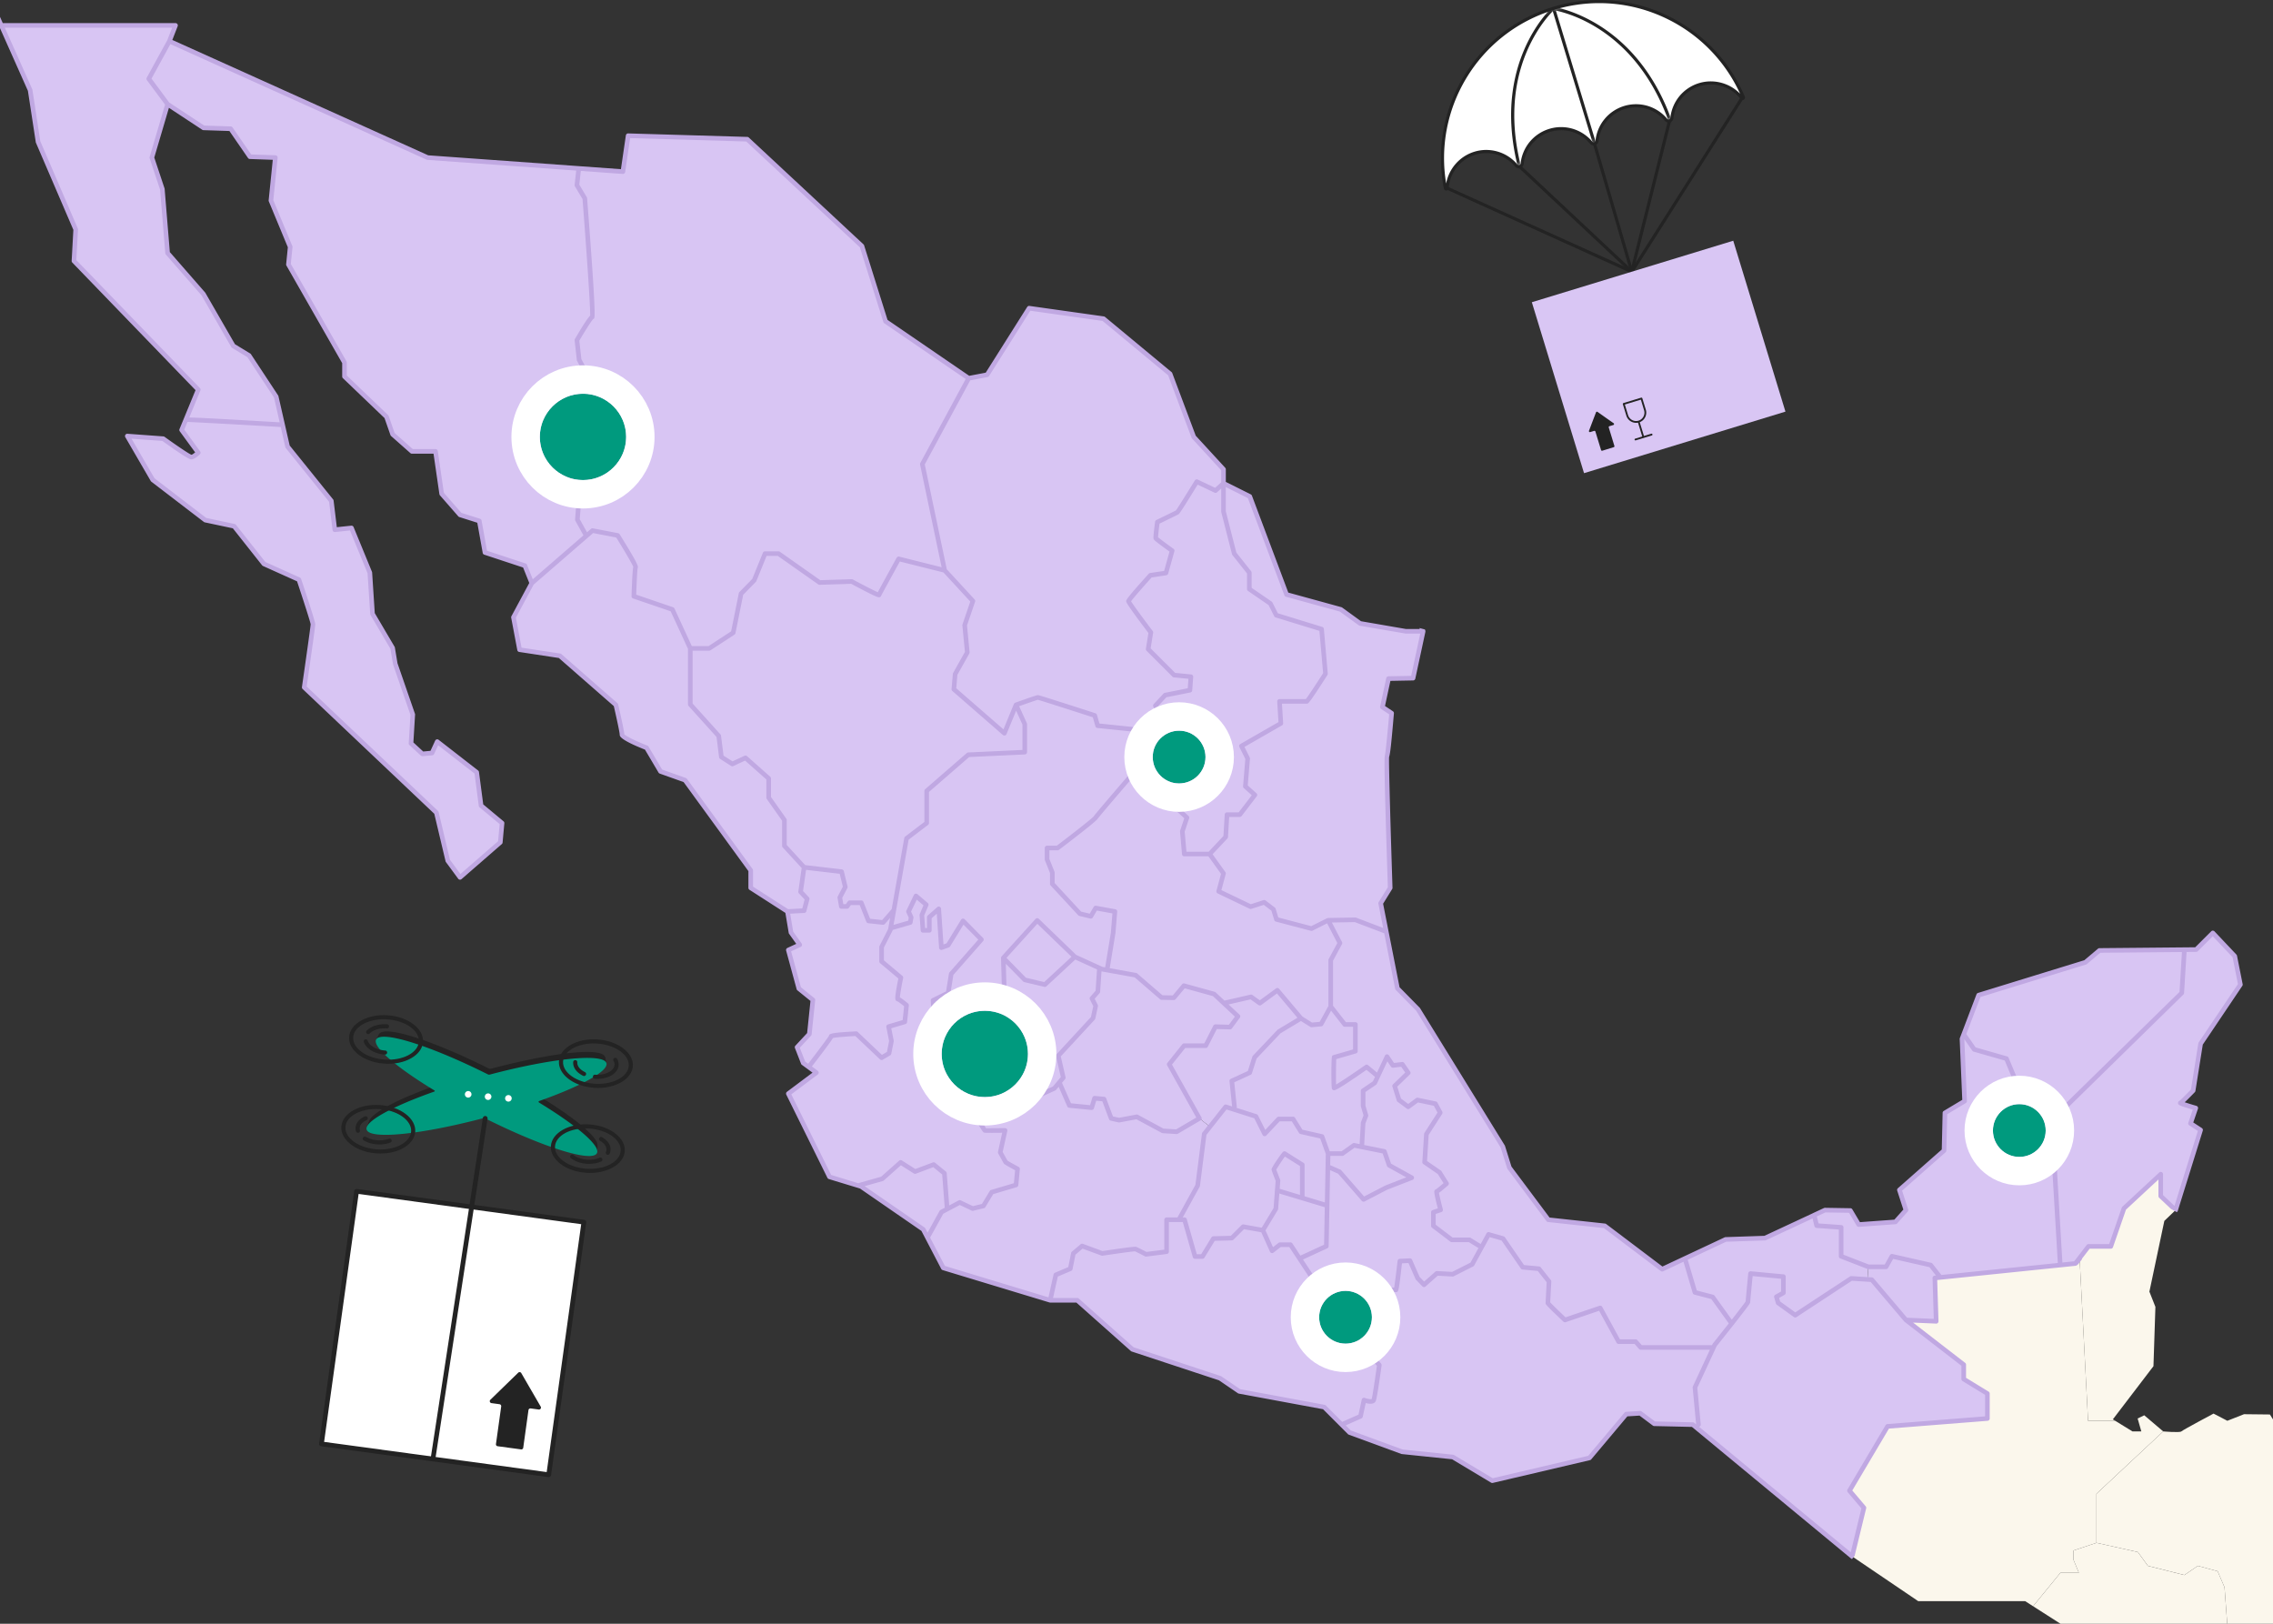 <svg width="560" height="400" fill="none" xmlns="http://www.w3.org/2000/svg"><rect width="100%" height="100%" fill="#333333" stroke="none"/><defs><clipPath id="b"><path transform="translate(-5 -97)" fill="#fff" fill-opacity="0" d="M0 0h568v568H0z"/></clipPath><clipPath id="c"><path transform="translate(355)" fill="#fff" fill-opacity="0" d="M0 0h84.879v116.564H0z"/></clipPath><clipPath id="f"><path transform="rotate(-11.803 1274.245 -151.84)" fill="#fff" fill-opacity="0" d="M0 0h95v120H0z"/></clipPath><clipPath id="a"><path fill="#fff" fill-opacity="0" d="M0 0h560v400H0z"/></clipPath></defs><path d="M0 0h560v400H0z"/><g clip-path="url(#a)"><path d="M-5-97h568v568H-5z"/><g clip-path="url(#b)"><path d="M536 298.1l-2.77 2.66-3.68 17.43 1.48 3.75-.48 14.61-10 13.1.61.38h-6.72l-2.09-40.14 2.19-2.85h5.5l3.24-9.37 9.06-8.41v5.38l3.66 3.46zm26.43 51.62v52.01h-13.61v-.38l-.76-10.32-1.7-3.97-4.87-1.32-3.32 2.26-8.99-2.26-2.47-3.4-10.2-2.27v-12.09l16.44-15.36s4.1.36 4.47 0c.35-.35 7.93-4.39 7.93-4.39l3.4 1.77 4.11-1.62 6.38.07.7 1.13 2.49.14z" fill="#FBF7EC"/><path d="M548.82 401.35v.38l-13.85 1.86-3.03 11.74-21.6-13.6-9.41-6.02.24-.37 6.46-7.9h4.54l-1.33-3.21v-2.27l5.67-1.89 10.2 2.27 2.46 3.4 9 2.27 3.32-2.27 4.87 1.32 1.7 3.97.76 10.32z" fill="#FBF7EC"/><path d="M532.95 352.62l-16.44 15.36v12.09l-5.67 1.89v2.27l1.33 3.21h-4.54l-6.46 7.9-.24.37-1.99-1.28h-26.36L456.3 383.4l2.91-11.97-3.56-4.21 9.39-15.85 24.59-1.93v-6.15l-5.83-3.56v-3.56l-14.24-11.01 7.45.33-.33-10.68 1.36-.13 29.54-3.04 3.73-.39 1.04-1.36 2.09 40.14h6.72l4.21 2.59h2.19l-.91-3.18 1.63-.79 4.67 3.97z" fill="#FBF7EC"/><path d="M550.57 235.54l1.39 7.01-9.81 14.57-1.83 11.54s-2.8 2.9-3.13 3.01c-.33.11 3.77 1.3 3.77 1.3l-1.29 3.77 2.48 1.62L536 298.1l-3.66-3.46v-5.38l-9.06 8.41-3.24 9.37h-5.5l-2.19 2.85-1.04 1.36-3.73.39-2.1-35.66 32.04-31.38.65-10.65v-.01l2.9-.02 4.1-4.09 5.4 5.71z" fill="#D8C5F3"/><path d="M538.17 233.94v.01l-.65 10.65-32.04 31.38-2.27-4.68-6.79-5.51-2.1-5.01-7.93-2.27-2.59-3.72 3.68-9.65 26.31-8.09 3.45-2.92 20.93-.19z" fill="#D8C5F3"/><path d="M505.48 275.98l2.1 35.66-29.54 3.03-2.38-3.03-9.54-2.17-1.45 2.6h-4.38l-6.69-2.6v-7.12l-6.03-.43-.62-2.57v-.01l2.66-1.24 6.26.1 2.05 3.46 9.06-.66 2.58-2.9-1.61-4.97 11-9.7.22-9.27 4.85-2.92-.65-15.31.43-1.14 2.59 3.72 7.93 2.27 2.1 5.01 6.79 5.51 2.27 4.68zm-15.85 67.31v6.15l-24.59 1.93-9.39 15.85 3.56 4.21-2.91 11.97-38.42-31.78.56-.68-.86-9.17 4.57-9.84.28-.61s2.11-2.64 4.2-5.28c2.01-2.57 4-5.14 4-5.3 0-.32.65-7.01.65-7.01l8.09.76v3.99l-1.72.97.43 1.5 4.21 3.03 13.8-9.06 4.01.25 1.05.07 8.42 9.92 14.24 11.01v3.56l5.82 3.56z" fill="#D8C5F3"/><path d="M475.66 311.64l2.38 3.04-1.36.13.33 10.68-7.45-.33-8.41-9.92-1.05-.07.19-3.1h4.38l1.45-2.6 9.54 2.17z" fill="#D8C5F3"/><path d="M460.29 312.07l-.19 3.1-4.02-.25-13.79 9.06-4.21-3.03-.43-1.5 1.72-.97v-3.99l-8.09-.76s-.65 6.69-.65 7.01c0 .16-2 2.73-4 5.3l-4.68-6.54-4.37-1.13-2.47-8.34 10.02-4.71 9.71-.33 12.1-5.64.63 2.57 6.03.43v7.12l6.69 2.6z" fill="#D8C5F3"/><path d="M421.95 319.51l4.68 6.53c-2.09 2.64-4.2 5.28-4.2 5.28l-.28.61h-17.93l-1.25-1.43h-4.21l-4.52-8.3-8.69 2.96s-4.2-3.99-4.2-4.15c0-.16.27-5.34.27-5.34l-2.48-3.13-3.99-.37-4.86-7.06-3.56-1.02-1.72 3.14-.43-.24-2.54-1.57h-4.36l-4.54-3.44v-3.35l1.78-.59s-1.19-4.53-.96-4.53c.21 0 2.42-1.94 2.42-1.94l-1.73-2.75-3.66-2.53.43-6.91 3.4-5.28-1.19-2.21-4.42-.92-2.27 1.68-2.27-1.68-1.07-3.45 3.34-3.24-1.45-2.1-2.33.28-1.45-2.17-2.23 4.79-.19-.09-2.6-2.16s-7.87 5.5-8.03 5.17c-.17-.32-.05-7.54 0-7.54s5.27-1.52 5.27-1.52v-6.57h-2.62l-3.46-4.42v-11.43l2.27-4.21-2.92-5.61 6.69-.11 7.63 2.9 2.76 13.98 5.09 5.18 20.87 33.8 1.62 5.19 9.59 12.83 13.91 1.51 14.14 10.68 5.61-2.63 2.47 8.34 4.37 1.14z" fill="#D8C5F3"/><path d="M422.15 331.93l-4.57 9.84.86 9.17-.56.68-.83-.68-9.5-.21-3.45-2.59-3.45.22-9.05 10.78-23.95 5.61-9.71-5.82-12.51-1.3-12.95-4.75-1.94-1.94 4.64-2.05.86-3.99s2.06.76 2.39 0c.31-.75 1.39-8.63 1.39-8.63l-6.36-7.22-.86-11.01 6.09-1.77 1.4 1.74s3.68-.28 3.83-.28c.16 0 .97-7.07.97-7.07l2.48-.11 1.89 4.32 1.57 1.62 3.17-2.81 3.89.21 4.8-2.42 2.32-4.24 1.72-3.14 3.57 1.02 4.85 7.06 3.99.37 2.48 3.13s-.27 5.18-.27 5.34c0 .16 4.21 4.15 4.21 4.15l8.68-2.96 4.52 8.3h4.21l1.25 1.43h17.93z" fill="#D8C5F3"/><path d="M365.01 307.23l-2.32 4.24-4.8 2.42-3.89-.21-3.17 2.81-1.57-1.62-1.89-4.32-2.48.11s-.81 7.06-.97 7.06c-.16 0-3.83.29-3.83.29l-1.41-1.74-6.08 1.77-8.2-1.61-4.22-6.4 6.59-3.04.19-10.02.18-9.55h.06l2.81 1.24 5.93 6.8 5.61-2.92 6.25-2.42-5.56-3.07-1.18-3.4-5.6-1.13.05-.23.32-5.65.7-1.84-.7-2.38v-3.72l2.85-1.94.8-1.69 2.23-4.78 1.45 2.16 2.33-.27 1.45 2.1-3.35 3.24 1.08 3.45 2.27 1.68 2.26-1.68 4.43.92 1.19 2.21-3.4 5.28-.44 6.9 3.67 2.53 1.73 2.76s-2.21 1.94-2.42 1.94c-.23 0 .96 4.53.96 4.53l-1.78.59v3.35l4.53 3.44h4.37l2.54 1.57.43.24zm-14.4-151.72l-2.48 11.54-6.04.12-1.51 7 2.27 1.51s-.92 10.68-1.17 10.68c-.24 0 .82 32.36.82 32.36l-2.35 3.79 1.37 6.98-7.63-2.91-6.69.12-4.09 2.05-8.63-2.27-.76-2.48-2.27-1.72-3.33 1.07-7.88-3.77 1.19-4.42-3.42-4.78 3.96-4.2.32-5.5h3.16l3.71-4.85-2.34-2.11.56-6.87-1.53-3.07 9.71-5.58-.33-5.42h6.72c.24 0 4.61-6.8 4.61-6.8l-.97-11-11.16-3.44-1.46-2.88-5.18-3.56v-4.03l-3.72-4.7-2.64-10.35v-6.39l-.28-.32.28-.25 6.47 3.23 9.07 24.16 13.36 3.68 4.75 3.44 11.22 1.94h4.31z" fill="#D8C5F3"/><path d="M347.8 290.12l-6.24 2.42-5.62 2.92-5.93-6.8-2.81-1.24h-.06l.06-3.24h3.51l2.86-2.04 1.9.38 5.6 1.13 1.18 3.4 5.55 3.07zm-14.34 38.93l6.36 7.22s-1.08 7.88-1.39 8.63c-.33.76-2.39 0-2.39 0l-.86 3.99-4.63 2.05-4.31-4.32-20.93-3.87-4.74-3.23L279 332.4l-13.6-12.09h-6.68l1.4-6.26 3.56-1.51.76-3.77 2.15-1.83 4.97 1.83s7.87-1.18 8.2-1.08c.31.12 2.58 1.3 2.58 1.3l5.07-.65v-7.87h4.42l2.58 9.06h1.84l2.7-4.42 4.52-.12 2.81-2.8 4.86.87 2.26 5.06 1.94-1.5h2.59l2.25 3.41 4.22 6.4 8.2 1.61.86 11.01z" fill="#D8C5F3"/><path d="M339.48 265.07l-.79 1.69-2.86 1.94v3.72l.7 2.38-.7 1.84-.32 5.66-.04.22-1.9-.38-2.87 2.04h-3.5l-1.51-4.21-5.18-1.18-1.94-3.13h-3.56l-3.44 3.67-2.16-4.31-5.48-1.75.2-.62-.66-6.37 4.42-2.04 1.19-3.78 6.05-6.37 5.38-3.23 2.6 1.62 2.37-.21 2.37-4.32 3.46 4.42h2.61v6.57s-5.21 1.52-5.26 1.52c-.05 0-.17 7.22 0 7.54.16.33 8.03-5.17 8.03-5.17l2.6 2.16.19.08z" fill="#D8C5F3"/><path d="M327.2 226.7l2.92 5.61-2.27 4.21v11.42l-2.37 4.32-2.37.22-2.6-1.62-5.81-6.91-4.32 3.17-2.16-1.55-6.71 1.55-2.4-2.25-7.44-2.05-2.48 2.97-3.02-.06-6.37-5.49-7.05-1.27v-.02l1.49-9.12.43-5.29-4.74-.86-1.19 2.04-2.69-.64-6.79-7.34v-2.8l-1.3-3.23v-2.81h2.59s8.95-6.79 9.38-7.5c.43-.71 14.79-17.31 14.79-17.31l.42.33 3.81 6.23.39 7.93 3.07 2.82-1.13 3.41.49 5.57H298l3.43 4.78-1.19 4.42 7.88 3.77 3.33-1.07 2.27 1.72.76 2.48 8.62 2.27 4.1-2.05zm-1.51 53.27l1.51 4.21-.06 3.24-.18 9.55-6.18-1.86.06-.2v-7.98s-4.2-2.64-4.36-2.75c-.17-.11-2.64 3.73-2.64 3.89 0 .15 1.01 2.74 1.01 2.74l-.19 2.51-.34 4.45-3.18 5.28-4.85-.86-2.82 2.8-4.52.11-2.7 4.43h-1.83l-2.59-9.06h-1.4l4.63-8.41 1.62-12.74 1.41-1.76 3.88-4.91 1.96.62 5.48 1.75 2.16 4.3 3.44-3.66h3.56l1.94 3.13 5.18 1.18z" fill="#D8C5F3"/><path d="M326.96 296.97l-.19 10.02-6.59 3.04-2.25-3.42h-2.59l-1.94 1.51-2.26-5.07 3.18-5.28.34-4.44.31.02 5.81 1.76 6.18 1.86zm-1.37-141.99l.97 11s-4.37 6.8-4.61 6.8h-6.72l.33 5.42-9.71 5.58 1.53 3.07-.56 6.87 2.34 2.11-3.72 4.85h-3.15l-.32 5.5-3.96 4.2h-6.24l-.48-5.58 1.13-3.4-3.07-2.82-.4-7.94-3.81-6.22.82-7.92-1.31-2.68 2.43-2.58 6.08-1.22.23-3.32-4.12-.4-6.4-6.39.66-4.13s-5.51-7.28-5.51-7.68c0-.4 5.42-6.39 5.42-6.39l3.81-.56 1.53-5.5s-3.96-2.84-4.04-3.07c-.09-.25.4-3.97.4-3.97s4.69-2.27 4.93-2.43c.25-.16 4.77-7.53 4.77-7.53l4.62 2.19 1.69-1.53.28.32v6.39l2.64 10.35 3.72 4.7v4.03l5.18 3.56 1.45 2.88 11.17 3.44z" fill="#D8C5F3"/><path d="M320.84 286.93v7.98l-.06.2-5.81-1.76-.31-.02.19-2.52s-1.01-2.58-1.01-2.74c0-.16 2.47-3.99 2.64-3.89.16.11 4.36 2.75 4.36 2.75zm-6.14-42.98l5.81 6.91-5.38 3.23-6.04 6.37-1.2 3.78-4.42 2.04.66 6.37-.2.62-1.97-.62-3.87 4.91-2.6-2.06-7.44-13.32 3.68-4.59h5.33l2.38-4.68 3.6.1 1.95-2.64-3.48-3.25 6.71-1.55 2.16 1.55 4.32-3.17z" fill="#D8C5F3"/><path d="M304.99 250.37l-1.95 2.64-3.6-.1-2.38 4.68h-5.33l-3.68 4.59 7.44 13.32-5.6 3.29-3.4-.21-6.42-3.46-4.36.82-1.94-.44-1.78-4.74-2.33-.22-.7 2.32-5.5-.54-2.37-5.4-.2-.17 1.07-1.28-1.24-5.4 8.57-9.27.65-3.01-.92-1.84 1.45-1.67.38-5.82.59.27 1.31.24 7.05 1.27 6.37 5.49 3.02.06 2.48-2.97 7.44 2.05 2.4 2.25 3.48 3.25zm-3.56-134.76v3.45l-.28.25-1.69 1.53-4.62-2.19s-4.52 7.37-4.77 7.53c-.24.16-4.93 2.43-4.93 2.43s-.49 3.72-.4 3.97c.08.24 4.04 3.07 4.04 3.07l-1.53 5.5-3.81.56s-5.42 5.99-5.42 6.39c0 .4 5.51 7.68 5.51 7.68l-.66 4.13 6.4 6.4 4.12.39-.23 3.32-6.08 1.22-2.43 2.58 1.31 2.68-.82 7.92-.42-.33-5.72-4.44-8.57-.88-.73-2.52s-13.75-4.45-14-4.45c-.24 0-5.39 1.84-5.39 1.84l-2.87 6.98L235 169.79l.31-3.73 3-5.34-.65-6.72 2.03-5.95-6.96-7.55-5.5-26.18 11.43-21.14 4.53-.86 10.35-16.4 18.34 2.59 16.39 13.59 5.83 15.54 7.33 7.97z" fill="#D8C5F3"/><path d="M298.09 277.56l-1.41 1.77-1.62 12.73-4.64 8.41h-3.01v7.87l-5.07.64s-2.27-1.17-2.58-1.29c-.33-.1-8.2 1.08-8.2 1.08l-4.97-1.83-2.15 1.83-.76 3.77-3.56 1.51-1.4 6.26-26.32-7.98-3.96-7.59.18-.1 3.35-6.07 1.45-.77 3.03-1.59 3.18 1.5 2.64-.64 2.06-3.39 5.98-1.78.37-3.95s-2.8-1.51-2.91-1.66c-.1-.16-1.35-2.43-1.35-2.43l1.19-5.4s-4.81.06-4.96 0c-.16-.05-1.24-1.94-1.24-1.94l1.18-2.32 5.51-.81 11.64-5.28 1.15-1.36.2.17 2.37 5.4 5.5.54.7-2.32 2.33.21 1.78 4.75 1.94.43 4.36-.81 6.42 3.45 3.4.22 5.6-3.29 2.6 2.06zM279 179.65l5.72 4.44s-14.35 16.6-14.78 17.31c-.43.71-9.39 7.5-9.39 7.5h-2.58v2.81l1.29 3.23v2.8l6.79 7.34 2.7.64 1.19-2.04 4.74.86-.43 5.29-1.5 9.12v.02l-1.3-.24-.59-.27-6.05-2.76-9.27-8.94-8.36 9.21.22 7.4 2.16 1.66v2.48l-2.8 3.13-4.64.44-.65 3.23h-4.37l-2.86-2.32h-4.05l-.32-5.55 3.72-1.84.76-4.69 7.44-8.46-4.52-4.59-3.68 5.98-1.66.61-.65-9.55-2.33 2.04v3.24h-1.56l-.27-3.77 1.07-2.54-2.52-2.16-1.84 3.83.65 1.46-.22 1.24-4.48 1.3-.33-.06.76-4.29 3.13-17.66 4.97-3.77v-7.93l10.25-8.9 13.91-.65v-6.9l-2.16-4.74s5.15-1.84 5.39-1.84c.25 0 14 4.45 14 4.45l.73 2.52 8.57.88z" fill="#D8C5F3"/><path d="M270.85 238.45l-.38 5.83-1.45 1.67.92 1.84-.65 3.01-8.57 9.28 1.24 5.39-1.07 1.28-1.15 1.36-11.64 5.29-5.51.8-1.18 2.33s1.08 1.88 1.24 1.94c.16.05 4.96 0 4.96 0l-1.19 5.39s1.25 2.27 1.35 2.43c.12.16 2.92 1.67 2.92 1.67l-.38 3.94-5.98 1.78-2.06 3.39-2.64.65-3.18-1.51-3.03 1.6-.09-.18-.66-8.6-2.64-2.15-4.58 1.72-3.56-2.25-4.53 4.03-5.65 1.6-.05.15-7.3-2.22-10.13-20.5 6.9-5.17-1.91-1.41s5.57-7.23 5.57-7.55c0-.33 6.15-.64 6.15-.64l6.26 5.93 1.82-1.08.6-3.04-.7-3.54 3.99-1.19.43-4.09s-1.82-1.52-2.15-1.52c-.32 0 .76-5.28.76-5.28l-4.75-3.99v-3.56l2.15-4.21.1-.59.33.06 4.48-1.3.21-1.24-.64-1.46 1.84-3.83 2.52 2.16-1.07 2.54.27 3.77h1.56v-3.24l2.33-2.04.64 9.55 1.67-.61 3.67-5.98 4.53 4.59-7.44 8.46-.76 4.69-3.72 1.84.32 5.55h4.05l2.85 2.32h4.38l.65-3.24 4.63-.43 2.8-3.13v-2.48l-2.15-1.67-.22-7.39 5.29 5.4 4.95 1.18 7.39-6.85 6.04 2.75z" fill="#D8C5F3"/><path d="M264.81 235.7l-7.39 6.85-4.95-1.18-5.29-5.4 8.36-9.22 9.27 8.95zm-12.34-57.32v6.9l-13.91.65-10.25 8.9v7.92l-4.97 3.78-3.13 17.66-2.64 3.05-3.6-.38-1.79-4.48h-2.85l-.65.92h-1.41l-.37-2.21 1.35-2.59-.92-3.77-9.23-1.08-4.85-5.28v-6.36l-3.87-5.51v-4.74l-5.72-5.07-3.24 1.51-2.7-1.73-.65-5.18-7-7.76v-13.81h4.66l5.91-3.86 1.93-9.62 3.25-3.31 2.66-6.55h3.32l10.11 7.11 7.93-.24s6.63 3.56 6.71 3.32c.08-.25 4.85-8.9 4.85-8.9l11.33 2.83 6.96 7.55-2.03 5.95.65 6.72-3 5.34-.31 3.73 12.45 10.83 2.86-6.98 2.16 4.74z" fill="#D8C5F3"/><path d="M238.66 93.18l-11.43 21.14 5.5 26.18-11.33-2.83s-4.77 8.65-4.85 8.9c-.08.23-6.71-3.33-6.71-3.33l-7.93.25-10.11-7.12h-3.32l-2.67 6.56-3.24 3.31-1.94 9.62-5.9 3.86h-4.66l-4.43-9.59-9.48-3.25s.21-6.89.43-7.22c.21-.32-4.42-7.76-4.42-7.76l-6.21-1.19-1.48 1.28-.08-.09-2.15-3.88.53-6.91-7.77-13.37v-4.21l2.38-.32 3.02 1.83h3.64s.45-12.4.45-12.72c0-.33-1.82-3.68-1.82-3.68l-.55-4.85s3.35-5.71 3.78-5.71c.43 0-1.84-29.23-1.84-29.23l-1.94-3.23.46-4.13 10.87.79 1.29-8.85 29.34.86 28.25 26.32 5.83 18.55 20.49 14.02zm-5.33 204.44l.09.19-1.45.77-3.35 6.06-.18.1-1-1.9-15.31-10.57-.47-.14.05-.15 5.64-1.6 4.54-4.04 3.56 2.26 4.58-1.72 2.64 2.15.66 8.59zm-9.99-49.99l-.43 4.09-3.99 1.19.7 3.54-.6 3.04-1.82 1.07-6.26-5.93s-6.15.32-6.15.65c0 .32-5.57 7.55-5.57 7.55l-1.33-.97-1.51-3.88 3.02-3.24.87-8.41-3.46-2.8-2.58-9.49 2.8-1.3-2.16-3.02-.86-5.17 4.09-.22.76-2.91-1.62-1.73.86-6.04 9.23 1.08.92 3.77-1.35 2.59.38 2.21h1.4l.65-.92h2.86l1.78 4.48 3.6.38 2.64-3.05-.76 4.29-.1.59-2.15 4.2v3.56l4.75 3.99s-1.08 5.29-.76 5.29c.33 0 2.15 1.52 2.15 1.52z" fill="#D8C5F3"/><path d="M197.24 219.69l1.62 1.73-.76 2.91-4.09.21-9.06-5.82v-4.31l-16.18-22.22-6.04-2.16-3.45-5.82s-6.04-2.37-6.04-3.23c0-.88-1.51-7.34-1.51-7.34l-13.81-12.09-9.92-1.5-1.5-7.98 4.52-8.42 13.46-11.66 1.48-1.28 6.2 1.18s4.64 7.45 4.43 7.77c-.22.33-.44 7.22-.44 7.22l9.49 3.25 4.42 9.59v13.81l7.01 7.76.65 5.18 2.7 1.73 3.24-1.51 5.71 5.07v4.74l3.88 5.51v6.36l4.85 5.28-.86 6.04zM144.07 48.85s2.27 29.23 1.84 29.23c-.43 0-3.78 5.71-3.78 5.71l.55 4.85s1.82 3.35 1.82 3.68c0 .31-.45 12.72-.45 12.72h-3.64l-3.02-1.83-2.38.32v4.21l7.77 13.37-.54 6.91 2.16 3.87.08.1-13.46 11.66-1.72-4.31-9.82-3.24-1.4-7.76-4.75-1.51-4.52-5.18-1.52-10.46h-5.82l-4.75-4.2-1.5-4.32-10.35-9.92V89.3L71.06 65.14l.43-4.31-4.74-11.43 1.07-10.58-6.25-.22-4.75-6.89-6.68-.22-8.86-5.82-4.63-6.26 5.08-9.28 63.62 28.69 37.23 2.67-.45 4.13 1.94 3.23zm-20.38 153.9l-.43 4.76-9.92 8.62-3.02-4.1-2.81-11.86-32.56-30.85s2.15-14.89 2.15-15.53c0-.65-3.46-11-3.46-11l-8.63-3.89-7.33-9.27-7.11-1.51-12.95-9.92-6.25-10.78 8.84.65s6.26 4.52 6.9 4.52c.65 0 1.73-1.08 1.73-1.08l-4.1-5.6 1.05-2.54c.05-.11 23.83 1.27 23.83 1.27l1.22 5.36 10.78 13.38.87 7.11 4.1-.43 4.52 11.01.66 10.13 4.95 8.42.65 3.87 4.32 12.52-.43 7.12 2.8 2.58 2.37-.21 1.29-2.8 9.72 7.55 1.08 8.2 5.17 4.3z" fill="#D8C5F3"/><path d="M68.04 97.71l1.58 6.93s-23.78-1.38-23.83-1.27l3.05-7.39-30.63-31.7.44-7.77-9.28-21.57-1.95-12.73L.31 6.26h42.93l-1.51 3.87-5.08 9.28 4.64 6.25-3.88 13.16 2.58 7.76 1.3 15.75 8.85 10.13 7.32 12.74 3.89 2.37 6.69 10.14z" fill="#D8C5F3"/><path d="M562.432-4.92H-4.432c-.003 0-.004.002-.005.002-.039 0-.076.017-.113.026-.037.01-.075.011-.11.028l-.005.002c-.023.012-.04.035-.062.05-.039.03-.08.056-.113.095-.026.032-.042.07-.062.108-.02.035-.043.066-.056.106-.019.053-.022.11-.028.168-.004.028-.014.052-.014.08v2.782l4.8 7.965 7.077 15.881L8.814 35.03a.53.53 0 00.04.139l9.221 21.452-.422 7.633a.569.569 0 00.158.426l30.363 31.432-2.88 6.989-.01.021c-.004.006-.004.012-.006.016l-1.055 2.562a.566.566 0 00.066.551l3.792 5.19c-.39.33-.785.586-.889.592-.53-.145-3.797-2.363-6.647-4.424a.579.579 0 00-.291-.105l-8.843-.647a.567.567 0 00-.533.851l6.259 10.782c.037.065.087.12.145.166l12.947 9.919a.564.564 0 00.228.105l6.908 1.465 7.208 9.113c.057.072.13.129.212.165l8.401 3.786c1.294 3.88 3.285 9.996 3.35 10.578-.017.563-1.294 9.551-2.147 15.455a.569.569 0 00.17.494l32.438 30.734 2.774 11.693a.557.557 0 00.093.206l3.017 4.103a.566.566 0 00.83.092l9.92-8.628a.567.567 0 00.192-.377l.431-4.75a.569.569 0 00-.202-.488l-4.998-4.165-1.049-7.978a.575.575 0 00-.215-.375l-9.716-7.551a.568.568 0 00-.864.211l-1.155 2.502-1.792.163-2.417-2.231.414-6.852a.567.567 0 00-.03-.219l-4.295-12.423-.647-3.878a.538.538 0 00-.072-.196l-4.886-8.295-.648-10a.593.593 0 00-.042-.179l-4.524-11.01a.566.566 0 00-.585-.348l-3.548.372-.794-6.553a.564.564 0 00-.122-.289L71.37 109.751l-2.771-12.162a.583.583 0 00-.08-.186L61.83 87.256a.557.557 0 00-.179-.172l-3.764-2.293-7.315-12.696-8.731-9.995-1.278-15.56a.563.563 0 00-.027-.133l-2.528-7.598 3.61-12.245 8.214 5.406c.088.058.19.09.295.093l6.39.207 4.588 6.657a.57.57 0 00.449.245l5.651.196-1.016 9.973a.575.575 0 00.042.275l4.684 11.296-.416 4.177a.566.566 0 00.071.338l13.735 24.03v3.295a.57.57 0 00.174.41l10.252 9.825 1.464 4.191a.544.544 0 00.16.237l4.75 4.207a.573.573 0 00.376.142h5.326l1.448 9.966c.016.108.062.21.134.292l4.523 5.181a.558.558 0 00.256.168l4.424 1.404 1.333 7.429a.567.567 0 00.381.438l9.566 3.16 1.526 3.815-4.398 8.18a.564.564 0 00-.058.374l1.507 7.982c.046.236.235.42.473.455l9.756 1.484 13.546 11.856c.578 2.49 1.452 6.453 1.452 7.028 0 .338 0 1.231 6.221 3.689l3.348 5.658a.568.568 0 00.298.246l5.878 2.095 15.966 21.932v4.122a.57.57 0 00.261.479l8.847 5.691.82 4.921a.56.56 0 00.098.236l1.758 2.47-2.179 1.005a.57.57 0 00-.31.666l2.585 9.489c.03.115.097.216.189.292l3.218 2.607-.821 7.917-2.886 3.103a.567.567 0 00-.114.594l1.507 3.877c.038.1.106.187.194.252l2.625 1.927-6.291 4.711a.565.565 0 00-.168.706l10.134 20.498c.07.141.195.247.345.292l7.294 2.22.384.121 15.131 10.44 4.888 9.364a.573.573 0 00.339.281l26.325 7.98c.008.002.016.001.024.004.006.001.01.005.017.008h.021a.048.048 0 01.017 0c.028.004.056.012.086.012h6.462l13.431 11.943c.058.051.125.09.199.114l21.499 7.096 4.672 3.186a.567.567 0 00.217.089l20.756 3.846 6.123 6.133a.557.557 0 00.207.131l12.945 4.751a.59.59 0 00.137.031l12.379 1.28 9.609 5.762a.557.557 0 00.422.066l23.944-5.612a.562.562 0 00.304-.187l8.903-10.596 2.994-.186 3.28 2.459a.57.57 0 00.327.114l9.305.21 39.097 32.334c.007.007.018.009.026.015.007.004.01.012.016.017l.292.197.732-.877-.056-.038 2.821-11.588a.562.562 0 00-.119-.501l-3.299-3.899 9.031-15.246 24.297-1.918a.567.567 0 00.524-.566v-6.144a.57.57 0 00-.271-.485l-5.556-3.394v-3.241a.563.563 0 00-.22-.449l-12.822-9.913 5.657.248c.184.028.313-.052.425-.163a.567.567 0 00.168-.421l-.312-10.149 30.331-3.121h.012l.006-.001 3.75-.386a.566.566 0 00.392-.22l.105-.137.007.126 1.066-1.371-.006-.141 1.889-2.461h5.219a.567.567 0 00.537-.383l3.196-9.241 7.999-7.43v4.083c0 .157.066.307.178.413l2.923 2.76 1.423.79.1-.097a.552.552 0 00.136-.22c.004-.008.011-.013.013-.021l6.156-19.738a.569.569 0 00-.231-.644l-2.114-1.379 1.15-3.358a.563.563 0 00-.378-.73 74.51 74.51 0 01-2.878-.89c.485-.447 1.251-1.202 2.481-2.477a.584.584 0 00.154-.307l1.816-11.417 9.736-14.465a.563.563 0 00.086-.428l-1.395-7.006a.573.573 0 00-.145-.279l-5.395-5.714a.568.568 0 00-.403-.177.501.501 0 00-.41.165l-3.94 3.93-23.601.215a.568.568 0 00-.36.134l-3.357 2.837-26.204 8.063a.566.566 0 00-.364.341l-4.102 10.78a.566.566 0 00-.038.226l.633 14.981-4.564 2.738a.57.57 0 00-.275.474l-.209 9.026-10.812 9.54a.567.567 0 00-.165.601l1.509 4.656-2.214 2.486-8.48.616-1.872-3.155a.568.568 0 00-.479-.279l-6.259-.102c-.047.006-.17.017-.248.054l-2.665 1.236c-.016.007-.026.021-.041.03l-11.963 5.579-9.587.324a.594.594 0 00-.223.054l-15.323 7.189-13.864-10.474a.571.571 0 00-.281-.111l-13.664-1.481-9.387-12.559-1.59-5.088a.598.598 0 00-.059-.128l-20.873-33.808a.573.573 0 00-.078-.1l-4.97-5.06-4.051-20.565 2.229-3.609a.562.562 0 00.084-.317c-.405-12.42-.961-31.249-.834-32.217l-.004-.001c.294-.863.555-3.384 1.188-10.75a.567.567 0 00-.251-.521l-1.945-1.294 1.332-6.188 5.593-.106a.565.565 0 00.544-.448l2.484-11.541a.076.076 0 000-.026l-.001-.019a.555.555 0 00-.002-.141c-.005-.033-.007-.064-.017-.094-.004-.014-.002-.028-.007-.041l-.094-.248-1.35-.355.09.234-3.398.006-11.082-1.916-4.643-3.369a.563.563 0 00-.183-.088l-13.088-3.597-8.968-23.888a.557.557 0 00-.278-.308l-6.148-3.074v-3.096a.566.566 0 00-.151-.384l-7.261-7.9-5.787-15.429a.587.587 0 00-.169-.237l-16.395-13.593a.568.568 0 00-.284-.125l-18.332-2.585a.561.561 0 00-.561.26l-10.217 16.184-4.062.772L218.66 78.8l-5.768-18.36a.57.57 0 00-.155-.246L184.484 33.88a.565.565 0 00-.37-.153l-29.341-.86c-.267-.026-.537.2-.578.484l-1.216 8.322-10.322-.742-.001-.001h-.006l-37.148-2.67L42.458 9.842l1.312-3.375a.568.568 0 00-.53-.774H.687l-4.242-9.475H563v-.474c0-.366-.254-.663-.568-.663zM36.875 39l2.563 7.702 1.288 15.68c.01.12.058.235.137.327l8.79 10.046 7.324 12.732a.58.58 0 00.196.202l3.781 2.303 6.563 9.955 1.386 6.09c-14.768-.86-20.22-1.175-22.28-1.178l2.743-6.657a.568.568 0 00-.116-.611L18.8 64.07l.417-7.519a.561.561 0 00-.045-.256L9.926 34.787l-1.94-12.66a.548.548 0 00-.043-.146L1.193 6.83h41.218l-1.193 3.067-5.062 9.243a.567.567 0 00.042.611l4.469 6.031-3.798 12.88a.576.576 0 00.006.34zm48.49 50.025l-13.72-24.003.414-4.14a.572.572 0 00-.041-.273l-4.684-11.296 1.063-10.435a.563.563 0 00-.546-.625l-5.972-.206-4.589-6.657a.564.564 0 00-.448-.246l-6.518-.21-8.636-5.683-4.36-5.886 4.651-8.494 63.146 28.467a.543.543 0 00.193.048l36.643 2.634-.39 3.54a.578.578 0 00.077.355l1.871 3.116c.83 10.71 1.978 26.738 1.877 28.734-.495.472-1.461 1.832-3.75 5.743a.57.57 0 00-.075.35l.544 4.852a.557.557 0 00.067.209c.806 1.477 1.686 3.184 1.756 3.4-.001.287-.297 8.405-.433 12.153h-2.934l-2.88-1.744a.571.571 0 00-.369-.077l-2.381.318a.568.568 0 00-.493.563v4.206c0 .1.027.199.076.285l7.679 13.227-.52 6.727a.561.561 0 00.07.319l1.993 3.585-12.488 10.821-1.427-3.567a.567.567 0 00-.351-.329l-9.497-3.136-1.334-7.434a.568.568 0 00-.387-.441l-4.599-1.46-4.309-4.936-1.495-10.287a.567.567 0 00-.562-.486h-5.601l-4.477-3.966-1.46-4.18a.551.551 0 00-.144-.222L85.44 92.505v-3.203a.556.556 0 00-.075-.277zm68.057-46.179c.291.026.56-.19.603-.484l1.219-8.343 28.621.841 27.988 26.066 5.782 18.405a.57.57 0 00.22.299l20.065 13.735-11.185 20.695a.554.554 0 00-.055.387l5.311 25.29-10.445-2.614a.564.564 0 00-.637.276c-2.513 4.556-4.07 7.404-4.643 8.496-.991-.43-3.707-1.83-6.154-3.145a.53.53 0 00-.287-.066l-7.734.243-9.958-7.01a.56.56 0 00-.327-.104h-3.323a.566.566 0 00-.525.353l-2.622 6.45-3.165 3.23a.571.571 0 00-.151.287l-1.892 9.392-5.566 3.632h-4.126l-4.269-9.261a.574.574 0 00-.332-.3l-9.091-3.107c.096-2.931.252-6.041.364-6.572.203-.355.066-1.053-4.454-8.314a.57.57 0 00-.375-.258l-6.201-1.19a.56.56 0 00-.478.128l-.975.844-1.794-3.227.521-6.734a.577.577 0 00-.076-.33l-7.689-13.247v-3.556l1.69-.224 2.845 1.722c.088.053.19.082.294.082h3.64a.568.568 0 00.567-.548c.046-1.27.454-12.422.454-12.742 0-.152 0-.467-1.842-3.847l-.509-4.554c1.385-2.36 2.992-4.91 3.419-5.319a.574.574 0 00.195-.139c.209-.224.558-.602-1.695-29.651a.57.57 0 00-.081-.25l-1.839-3.066.372-3.392 10.325.741zm85.611 50.845l4.27-.81a.577.577 0 00.375-.255l10.153-16.084 17.81 2.512 16.154 13.394 5.774 15.391a.572.572 0 00.114.185l7.185 7.818v2.972l-1.504 1.356-4.271-2.025a.569.569 0 00-.728.216c-1.593 2.594-4.204 6.794-4.651 7.378-.474.254-3.151 1.557-4.818 2.362a.57.57 0 00-.315.437c-.504 3.856-.419 4.093-.371 4.222.065.197.134.402 3.92 3.121l-1.324 4.761-3.445.513a.566.566 0 00-.339.18c-5.565 6.148-5.565 6.505-5.565 6.764 0 .221 0 .592 5.48 7.836l-.621 3.888a.568.568 0 00.161.49l6.394 6.395a.564.564 0 00.348.163l3.576.345-.169 2.336-5.651 1.128a.561.561 0 00-.303.168l-2.427 2.586a.565.565 0 00-.097.637l1.233 2.53-.694 6.742-5.337-4.142a.588.588 0 00-.289-.117l-8.19-.845-.619-2.148a.569.569 0 00-.372-.383c-13.837-4.472-14.058-4.472-14.176-4.472-.118 0-.336 0-5.576 1.87-.033.011-.058.035-.087.052-.021.012-.042.023-.062.037a.545.545 0 00-.178.221c-.002.003-.006.005-.008.009l-2.566 6.25-11.634-10.128.282-3.321 2.934-5.232a.573.573 0 00.069-.332l-.636-6.59 1.99-5.836a.566.566 0 00-.119-.569l-6.855-7.436-5.425-25.82 11.2-20.72zm-138.152 89.86l2.8 2.584c.118.11.277.162.437.149l2.37-.214a.572.572 0 00.465-.329l.992-2.15 8.967 6.968 1.046 7.967a.57.57 0 00.199.361l4.942 4.117-.384 4.227-9.282 8.074-2.582-3.514-2.786-11.747a.56.56 0 00-.163-.282l-32.347-30.646c.441-3.044 2.119-14.691 2.119-15.322 0-.667-2.44-8.039-3.489-11.178a.576.576 0 00-.303-.338l-8.502-3.832-7.25-9.165a.562.562 0 00-.326-.203l-6.984-1.482-12.755-9.774-5.663-9.753 7.61.555c6.287 4.537 6.903 4.537 7.108 4.537.818 0 1.832-.951 2.124-1.243a.567.567 0 00.057-.736l-3.906-5.343.78-1.894c2.21.071 14.456.75 22.991 1.245l1.127 4.946a.59.59 0 00.111.231l10.68 13.25.842 6.948a.569.569 0 00.623.496l3.68-.386 4.328 10.53.652 10.042a.578.578 0 00.077.252l4.9 8.321.653 3.865 4.283 12.409-.425 7.007a.57.57 0 00.184.45zm192.572-17.41l-3.924-.377-6.044-6.045.613-3.841a.569.569 0 00-.11-.431c-2.279-3.011-4.785-6.422-5.327-7.325.546-.771 2.874-3.443 5.068-5.87l3.608-.537a.57.57 0 00.464-.411l1.53-5.498a.566.566 0 00-.216-.613c-1.587-1.137-3.336-2.435-3.808-2.847.02-.499.185-1.966.363-3.355 1.535-.742 4.492-2.177 4.712-2.324.132-.084.35-.223 4.685-7.276l4.154 1.97a.564.564 0 00.625-.092l1.022-.924v5.684c0 .047.006.094.018.14l2.642 10.351a.588.588 0 00.106.212l3.595 4.538v3.839c0 .186.092.362.248.468l5.06 3.477 1.386 2.75a.565.565 0 00.34.288l10.801 3.323.915 10.422c-1.746 2.718-3.708 5.685-4.256 6.378h-6.487a.574.574 0 00-.414.178.572.572 0 00-.153.424l.309 5.068-9.4 5.403a.568.568 0 00-.225.746l1.459 2.931-.552 6.712a.566.566 0 00.185.469l1.957 1.758-3.23 4.213h-2.87a.57.57 0 00-.568.534l-.315 5.293-3.648 3.878h-5.469l-.432-4.942 1.097-3.29a.563.563 0 00-.155-.598l-2.902-2.666-.385-7.703a.564.564 0 00-.082-.268l-3.71-6.062.796-7.733a.563.563 0 00-.054-.307l-1.131-2.323 2.033-2.167 5.896-1.178a.568.568 0 00.456-.517l.239-3.322a.572.572 0 00-.515-.605zm46.817 8.51l1.987 1.322c-.326 3.759-.882 9.572-1.073 10.15l.009.005c-.164.655-.177 4.419.734 32.442l-2.257 3.653a.57.57 0 00-.072.408l1.175 5.967-6.674-2.54a.534.534 0 00-.213-.036l-6.69.114c-.005 0-.009.004-.014.004a.528.528 0 00-.186.045c-.014.006-.03.005-.044.011l-3.901 1.956-8.114-2.134-.667-2.18a.585.585 0 00-.201-.286l-2.267-1.723a.563.563 0 00-.518-.088l-3.117 1.008-7.25-3.474 1.066-3.966a.56.56 0 00-.086-.478l-3.151-4.393 3.638-3.867a.568.568 0 00.153-.355l.296-4.965h2.617a.563.563 0 00.45-.222l3.718-4.853a.566.566 0 00-.071-.768l-2.137-1.921.543-6.59a.574.574 0 00-.057-.3l-1.293-2.594 9.241-5.311a.566.566 0 00.284-.526l-.292-4.817h6.119c.388 0 .548 0 5.082-7.064a.563.563 0 00.087-.357l-.964-10.997a.568.568 0 00-.399-.494l-10.936-3.364-1.343-2.664a.573.573 0 00-.185-.212l-4.935-3.391v-3.738a.568.568 0 00-.123-.353l-3.642-4.599-2.595-10.163v-5.971l5.441 2.72 8.992 23.952c.063.17.206.3.38.347l13.269 3.646 4.665 3.385a.578.578 0 00.237.1l11.31 1.947h3.616l-2.24 10.414-5.593.106a.57.57 0 00-.546.448l-1.509 7.006a.583.583 0 00.246.598zM185.416 214.08l-16.178-22.222a.575.575 0 00-.267-.202l-5.85-2.084-3.342-5.651a.574.574 0 00-.282-.239c-2.441-.958-5.257-2.282-5.686-2.808-.08-1.152-1.273-6.306-1.519-7.359a.57.57 0 00-.18-.299l-13.809-12.086a.556.556 0 00-.288-.134l-9.523-1.447-1.395-7.389 4.379-8.143 14.654-12.698 5.688 1.092c1.927 3.102 3.942 6.519 4.198 7.226-.11.519-.263 2.07-.424 7.233a.566.566 0 00.384.555l9.259 3.164 4.267 9.257v13.685c0 .14.053.276.146.38l6.887 7.634.624 5.004a.57.57 0 00.258.408l2.699 1.723a.568.568 0 00.545.037l2.904-1.351 5.245 4.651v4.483c0 .117.036.231.103.328l3.774 5.361v6.182c0 .141.053.279.15.383l4.67 5.086-.823 5.777c-.025.17.03.344.148.469l1.406 1.494-.575 2.207-3.494.184-8.645-5.561v-3.998a.563.563 0 00-.108-.332zm23.391 4.292l-.918-3.775a.57.57 0 00-.487-.431l-9.019-1.053-4.559-4.963v-6.14a.581.581 0 00-.103-.327l-3.775-5.362v-4.56a.57.57 0 00-.19-.425l-5.714-5.067a.568.568 0 00-.617-.092l-2.959 1.377-2.211-1.412-.613-4.916a.569.569 0 00-.142-.31l-6.86-7.605v-13.022h4.091a.558.558 0 00.31-.092l5.907-3.854a.576.576 0 00.247-.364l1.905-9.46 3.126-3.19a.642.642 0 00.12-.184l2.519-6.199h2.76l9.966 7.016a.6.6 0 00.344.103l7.772-.245c6.516 3.494 6.761 3.399 7.047 3.286.158-.063.275-.162.326-.325.153-.346 2.765-5.106 4.612-8.454l10.738 2.687 6.617 7.177-1.921 5.632a.568.568 0 00-.027.239l.629 6.534-2.906 5.185a.56.56 0 00-.07.229l-.317 3.73a.564.564 0 00.193.477l12.448 10.838a.567.567 0 00.898-.212l2.37-5.769 1.559 3.432v6.239l-13.37.621a.565.565 0 00-.345.139l-10.249 8.901a.57.57 0 00-.195.429v7.642l-4.742 3.605a.57.57 0 00-.215.353l-3.1 17.509-2.347 2.706-2.968-.316-1.653-4.16a.569.569 0 00-.529-.358h-2.856a.567.567 0 00-.465.241l-.476.678h-.63l-.263-1.549 1.261-2.415a.587.587 0 00.046-.399zm56.335 16.857l-9.204-8.878a.582.582 0 00-.414-.159.578.578 0 00-.402.186l-8.356 9.217c-.026.028-.039.064-.059.097-.016.027-.035.049-.047.078-.014.036-.016.075-.023.113-.006.033-.016.065-.016.098 0 .005-.003.008-.003.012l.215 7.392c.005.17.086.329.221.433l1.934 1.496v1.987l-2.508 2.802-4.414.41a.57.57 0 00-.504.454l-.554 2.773h-3.71l-2.7-2.187a.57.57 0 00-.358-.126h-3.511l-.264-4.644 3.382-1.671a.569.569 0 00.308-.418l.733-4.533 7.33-8.333a.57.57 0 00-.024-.774l-4.523-4.592a.581.581 0 00-.469-.167.578.578 0 00-.421.267l-3.568 5.817-.772.277-.595-8.795a.569.569 0 00-.942-.389l-2.324 2.042a.568.568 0 00-.193.427v2.674h-.468l-.226-3.111 1.024-2.414a.57.57 0 00-.155-.655l-2.528-2.154a.572.572 0 00-.881.188l-1.837 3.832a.57.57 0 00-.006.476l.576 1.294-.126.727-3.616 1.042 3.717-20.992 4.789-3.64a.567.567 0 00.224-.452v-7.665l9.904-8.601 13.714-.637a.568.568 0 00.542-.567v-6.905a.55.55 0 00-.051-.235l-1.898-4.176c2.021-.718 4.109-1.441 4.61-1.582 1.006.277 8.429 2.658 13.542 4.31l.642 2.226a.569.569 0 00.487.408l8.41.868 5.122 3.979c-3.087 3.572-14.033 16.248-14.435 16.918-.425.562-5.743 4.686-9.104 7.237h-2.393a.57.57 0 00-.569.568v2.812a.56.56 0 00.041.21l1.252 3.131v2.69c0 .143.054.28.152.386l6.791 7.335c.076.082.175.14.284.167l2.697.647a.574.574 0 00.624-.266l.99-1.698 3.84.699-.382 4.724-1.406 8.565-.662-.119-.5-.228c-.007-.004-.013-.006-.018-.01l-5.958-2.718zm34.357 9.232a.555.555 0 00-.236-.133l-7.438-2.051a.563.563 0 00-.587.184l-2.308 2.76-2.538-.046-6.216-5.366a.55.55 0 00-.271-.128l-6.502-1.174 1.413-8.629.431-5.282a.57.57 0 00-.465-.606l-4.739-.862a.58.58 0 00-.592.273l-.977 1.677-2.12-.508-6.523-7.046v-2.578a.567.567 0 00-.041-.212l-1.252-3.13v-2.134h2.017a.563.563 0 00.342-.116c2.719-2.062 9.09-6.934 9.528-7.647.395-.606 8.654-10.211 14.349-16.8l3.621 5.915.389 7.791a.566.566 0 00.183.39l2.802 2.575-1.018 3.052a.574.574 0 00-.026.229l.487 5.578c.025.293.27.518.565.518h5.946l3.096 4.317-1.12 4.162a.568.568 0 00.303.66l7.881 3.775a.564.564 0 00.419.028l3.051-.986 1.885 1.434.705 2.307a.569.569 0 00.401.383l8.627 2.267a.563.563 0 00.399-.041l3.593-1.8 2.517 4.848-2.125 3.942a.575.575 0 00-.068.27v11.281l-2.154 3.927-1.878.171-2.356-1.473-5.76-6.837a.57.57 0 00-.772-.092l-3.986 2.919-1.821-1.302a.564.564 0 00-.458-.092l-6.418 1.475-2.185-2.037zm-98.867 1.426l-3.316-2.686-2.411-8.848 2.365-1.091a.574.574 0 00.311-.369.571.571 0 00-.087-.476l-2.079-2.92-.734-4.414 3.458-.181a.568.568 0 00.519-.424l.76-2.914a.57.57 0 00-.137-.533l-1.434-1.524.745-5.224 8.286.967.774 3.184-1.25 2.395c-.056.11-.077.235-.056.357l.375 2.21a.569.569 0 00.56.474h1.406c.184 0 .357-.09.463-.241l.477-.678h2.177l1.636 4.12a.57.57 0 00.468.356l3.605.385.06.003a.572.572 0 00.43-.196l1.295-1.495-.49 2.766-2.115 4.131a.574.574 0 00-.061.259v3.56a.57.57 0 00.202.435l4.492 3.773c-.993 4.929-.775 5.195-.599 5.411.115.141.284.222.352.207.208.076.983.655 1.669 1.211l-.359 3.413-3.627 1.081a.57.57 0 00-.395.656l.681 3.427-.529 2.678-1.238.73-5.947-5.636a.53.53 0 00-.42-.154c-6.193.32-6.648.578-6.681 1.087-.396.683-3.187 4.371-5.125 6.89l-.746-.548-1.319-3.391 2.773-2.982a.576.576 0 00.149-.328l.873-8.411a.57.57 0 00-.206-.502zm.84 17.895l-1.448-1.062c3.678-4.778 4.829-6.397 5.181-7.011.651-.159 3.189-.366 5.523-.492l6.081 5.762a.566.566 0 00.679.076l1.825-1.077a.566.566 0 00.27-.38l.601-3.037a.608.608 0 000-.221l-.602-3.03 3.495-1.042a.57.57 0 00.402-.485l.431-4.093a.568.568 0 00-.201-.496c-1.062-.883-1.654-1.295-2.006-1.486.051-.76.428-2.924.804-4.767a.565.565 0 00-.192-.548l-4.546-3.82v-3.158l2.09-4.085a.55.55 0 00.055-.163l.015-.082.015-.001 4.478-1.292a.57.57 0 00.402-.45l.216-1.248a.556.556 0 00-.041-.327l-.539-1.211 1.403-2.93 1.65 1.405-.914 2.156a.548.548 0 00-.043.262l.272 3.775a.567.567 0 00.567.527h1.564a.568.568 0 00.568-.568v-2.985l1.267-1.112.569 8.399a.57.57 0 00.76.497l1.666-.6a.567.567 0 00.292-.238l3.295-5.368 3.643 3.698-7.088 8.06a.565.565 0 00-.135.284l-.713 4.406-3.456 1.707a.568.568 0 00-.315.542l.318 5.555a.567.567 0 00.566.536h3.847l2.7 2.187a.568.568 0 00.357.126h4.377c.27 0 .503-.191.556-.457l.564-2.815 4.215-.391a.567.567 0 00.371-.187l2.8-3.129a.57.57 0 00.145-.379v-2.483a.568.568 0 00-.221-.449l-1.942-1.503-.165-5.671 4.266 4.359a.582.582 0 00.276.156l4.954 1.178a.572.572 0 00.517-.135l7.116-6.59 5.341 2.437-.346 5.242-1.326 1.523a.562.562 0 00-.079.626l.829 1.659-.572 2.67-8.465 9.16a.567.567 0 00-.137.511l1.174 5.123-1.947 2.325-11.453 5.197-5.43.792a.566.566 0 00-.425.306l-1.18 2.324a.571.571 0 00.014.54c1.181 2.065 1.33 2.118 1.538 2.192.108.04.243.089 4.447.041l-1.035 4.699a.564.564 0 00.057.396c.294.536 1.263 2.297 1.383 2.482.081.114.182.256 2.775 1.659l-.302 3.19-5.618 1.67a.562.562 0 00-.324.251l-1.93 3.188-2.217.542-3.005-1.422a.568.568 0 00-.508.011l-2.334 1.236-.609-7.953a.562.562 0 00-.208-.397l-2.641-2.154a.563.563 0 00-.559-.091l-4.316 1.623-3.32-2.105a.563.563 0 00-.681.056l-4.438 3.95-5.52 1.563c-.034.009-.058.03-.088.045l-6.703-2.045-9.819-19.855 6.527-4.887a.57.57 0 00-.007-.919zm213.286 47.042l2.284 7.712c.057.192.21.339.401.39l4.167 1.082 4.314 6.014a1510.218 1510.218 0 01-3.929 4.947.512.512 0 00-.072.116l-.132.282h-17.313l-1.078-1.234a.57.57 0 00-.428-.195h-3.868l-4.363-8.001a.57.57 0 00-.681-.266l-8.359 2.848c-1.612-1.533-3.325-3.195-3.771-3.685.034-.73.17-3.335.263-5.126a.558.558 0 00-.122-.383l-2.483-3.129a.572.572 0 00-.392-.213l-3.725-.349-4.702-6.844a.568.568 0 00-.313-.224l-3.56-1.02a.567.567 0 00-.655.272l-1.446 2.637-2.451-1.51a.575.575 0 00-.299-.084h-4.174l-4.157-3.16v-2.653l1.39-.46a.57.57 0 00.371-.684c-.416-1.588-.843-3.377-.951-4.059.372-.252 1.016-.771 2.239-1.842a.569.569 0 00.105-.731l-1.733-2.756a.587.587 0 00-.158-.164l-3.398-2.346.402-6.436 3.322-5.159a.575.575 0 00.022-.578l-1.19-2.209a.564.564 0 00-.385-.286l-4.423-.919a.566.566 0 00-.453.099l-1.928 1.428-1.78-1.317-.918-2.937 3.094-2.999c.2-.194.23-.503.071-.732l-1.451-2.097a.589.589 0 00-.533-.241l-1.981.231-1.257-1.876c-.114-.171-.313-.283-.514-.25a.567.567 0 00-.472.325l-1.948 4.167-2.197-1.824a.572.572 0 00-.687-.028c-2.804 1.96-5.905 4.043-7.205 4.803-.048-1.535-.005-5.095.041-6.267.593-.166 1.898-.545 4.881-1.412a.569.569 0 00.409-.546v-6.575a.568.568 0 00-.567-.568h-2.342l-3.167-4.049v-11.089l2.2-4.081a.57.57 0 00.004-.531l-2.491-4.798 5.663-.096 7.234 2.752 2.693 13.669a.56.56 0 00.152.288l5.046 5.136 20.802 33.692 1.598 5.113a.636.636 0 00.087.17l9.592 12.833a.565.565 0 00.393.225l13.755 1.492 14.013 10.585a.58.58 0 00.584.062l5.01-2.352zM263.99 235.696l-6.728 6.233-4.5-1.07-4.794-4.897 7.603-8.386 8.419 8.12zm276.25 37.651l-1.099 3.214a.567.567 0 00.226.66l2.123 1.386-5.758 18.46-2.821-2.666v-5.141a.568.568 0 00-.954-.415l-9.059 8.412a.57.57 0 00-.151.231l-3.11 8.992h-5.093a.57.57 0 00-.451.222l-2.159 2.81-.002.003-.922 1.199-2.896.297-2.047-34.802 31.855-31.201a.57.57 0 00.169-.372l.614-10.125 2.371-.022a.57.57 0 00.398-.166l3.691-3.68 4.884 5.171 1.315 6.614-9.676 14.373a.6.6 0 00-.089.228l-1.807 11.363c-1.218 1.258-2.583 2.608-2.767 2.739a.607.607 0 00-.418.565c.005.464.006.589 3.633 1.651zm-3.269-28.996l-31.32 30.677-1.922-3.972a.584.584 0 00-.155-.194l-6.679-5.419-2.043-4.88a.569.569 0 00-.368-.326l-7.742-2.211-2.298-3.306 3.469-9.109 26.048-8.015a.546.546 0 00.199-.109l3.291-2.781 20.115-.181-.595 9.826zm-249.409 18.115l7.167 12.835-4.971 2.918-3.104-.197-6.306-3.399a.568.568 0 00-.374-.058l-4.251.794-1.525-.338-1.672-4.462a.564.564 0 00-.479-.366l-2.324-.216a.582.582 0 00-.597.401l-.568 1.877-4.704-.465-2.215-5.047.757-.906a.565.565 0 00.118-.489l-1.169-5.104 8.367-9.056a.576.576 0 00.139-.265l.646-3.015a.567.567 0 00-.048-.373l-.748-1.496 1.201-1.38a.562.562 0 00.139-.335l.333-5.029 8.177 1.475 6.255 5.397a.56.56 0 00.359.138l3.015.057h.011a.569.569 0 00.436-.205l2.248-2.689 6.951 1.918 5.412 5.059-1.471 1.995-3.31-.094c-.17.01-.423.116-.521.31l-2.223 4.373h-4.981a.57.57 0 00-.444.213l-3.674 4.592a.568.568 0 00-.052.632zm-54.764 49.393l-3.647-6.983 3.238-5.872 4.076-2.157 2.93 1.388a.564.564 0 00.377.037l2.642-.646a.56.56 0 00.351-.258l1.938-3.202 5.776-1.717a.57.57 0 00.404-.491l.375-3.946a.569.569 0 00-.295-.553c-1.15-.618-2.433-1.335-2.748-1.545-.174-.304-.762-1.366-1.186-2.135l1.145-5.187a.567.567 0 00-.115-.48c-.109-.135-.265-.197-.448-.209-1.973.023-4.173.038-4.674.033-.181-.256-.543-.852-.875-1.423l.907-1.786 5.219-.762a.59.59 0 00.152-.045l11.643-5.284a.553.553 0 00.201-.151l.64-.765 2.123 4.836c.083.187.26.315.465.337l5.498.544c.26.009.521-.142.6-.402l.569-1.879 1.508.14 1.654 4.418a.577.577 0 00.409.355l1.94.431a.543.543 0 00.227.003l4.168-.779 6.24 3.362a.585.585 0 00.234.068l3.401.214a.57.57 0 00.323-.076l5.6-3.287a.57.57 0 00.209-.768l-7.251-12.988 3.265-4.081h5.056a.56.56 0 00.504-.31l2.219-4.362 3.246.092a.612.612 0 00.473-.231l1.949-2.641a.57.57 0 00-.069-.752l-2.701-2.524 5.421-1.245 1.947 1.392a.57.57 0 00.666-.003l3.89-2.849 5.044 5.988-4.811 2.888a.507.507 0 00-.119.096l-6.043 6.371a.53.53 0 00-.129.219l-1.115 3.535-4.194 1.936a.569.569 0 00-.326.575l.642 6.22-1.413-.449a.57.57 0 00-.619.189l-5.282 6.677a.572.572 0 00-.118.281l-1.607 12.624-4.423 8.024h-2.68a.568.568 0 00-.567.568v7.367l-4.396.562c-.668-.347-2.199-1.135-2.52-1.25h-.001c-.147-.044-.463-.136-8.306 1.036l-4.829-1.777a.575.575 0 00-.564.1l-2.154 1.826a.565.565 0 00-.189.321l-.7 3.481-3.284 1.392a.56.56 0 00-.333.4l-1.26 5.659-25.513-7.735zm71.286-45.232l4.054-1.871a.568.568 0 00.302-.345l1.153-3.651 5.897-6.22 5.022-3.013 2.3 1.438a.591.591 0 00.352.084l2.37-.216a.562.562 0 00.446-.292l1.956-3.565 2.927 3.743a.57.57 0 00.448.218h2.051v5.581a615.562 615.562 0 01-4.811 1.389.573.573 0 00-.37.265c-.215.36-.225 7.702-.023 8.076.071.15.223.274.385.316.281.071.686.167 8.123-5.019l2.092 1.737-.515 1.101-2.727 1.851a.568.568 0 00-.25.471v3.718c0 .054.008.109.023.161l.649 2.197-.635 1.657a.563.563 0 00-.037.171l-.293 5.231-1.282-.258a.575.575 0 00-.442.095l-2.722 1.935h-2.921l-1.373-3.83a.568.568 0 00-.407-.362l-4.95-1.127-1.814-2.926a.569.569 0 00-.483-.268h-3.559a.572.572 0 00-.415.178l-2.887 3.07-1.79-3.581a.571.571 0 00-.336-.287l-4.958-1.577a.553.553 0 00.067-.31l-.617-5.965zm166.024 31.302l-1.494-4.611 10.717-9.458a.567.567 0 00.192-.412l.208-8.962 4.585-2.753a.573.573 0 00.275-.511l-.642-15.2.007-.018 1.971 2.836a.557.557 0 00.309.221l7.673 2.193 1.993 4.758a.56.56 0 00.166.222l6.694 5.43 2.162 4.468 2.059 34.998-28.679 2.952-2.189-2.792a.577.577 0 00-.321-.204l-9.546-2.165a.566.566 0 00-.621.276l-1.288 2.306h-3.938l-6.227-2.417v-6.732a.569.569 0 00-.528-.567l-5.617-.401-.42-1.728 2.126-.985 5.812.095 1.89 3.185a.568.568 0 00.529.277l9.059-.657a.571.571 0 00.383-.189l2.584-2.903a.563.563 0 00.116-.552zm-137.533 19.534l-7.827-1.537-3.727-5.653 5.991-2.764a.567.567 0 00.331-.504l.352-18.743 1.976.869 5.848 6.706a.566.566 0 00.689.131l5.555-2.888 6.247-2.427a.57.57 0 00.069-1.027l-5.365-2.967-1.108-3.196a.57.57 0 00-.424-.37l-5.086-1.023.297-5.306.671-1.754a.571.571 0 00.015-.363l-.681-2.302v-3.336l2.609-1.77a.566.566 0 00.195-.228l2.602-5.562.89 1.329a.589.589 0 00.537.249l1.987-.233.983 1.421-2.999 2.907a.57.57 0 00-.147.578l1.077 3.447a.564.564 0 00.205.287l2.267 1.678a.567.567 0 00.676 0l2.061-1.527 3.914.814.906 1.681-3.221 5.002a.569.569 0 00-.088.272l-.43 6.903a.562.562 0 00.244.502l3.566 2.463 1.413 2.246c-.789.681-1.627 1.37-1.859 1.506a.615.615 0 00-.292.201c-.182.238-.315.41.743 4.503l-1.273.422a.568.568 0 00-.39.539v3.345c0 .177.083.345.224.452l4.534 3.446a.575.575 0 00.344.116h4.204l2.363 1.457-1.97 3.592-4.502 2.277-3.737-.206a.543.543 0 00-.407.142l-2.767 2.449-1.116-1.156-1.852-4.226c-.095-.215-.316-.369-.545-.339l-2.484.114a.569.569 0 00-.54.502c-.302 2.644-.67 5.592-.844 6.587-.739.051-2.216.165-3.132.236l-1.218-1.503a.58.58 0 00-.601-.189l-5.953 1.728zm-23.557-41.973l2.046 4.094a.57.57 0 00.427.308.586.586 0 00.495-.173l3.278-3.483h2.999l1.773 2.861c.079.128.209.22.356.254l4.878 1.111 1.366 3.816-.225 11.932-4.997-1.506v-7.766a.57.57 0 00-.267-.481 601.123 601.123 0 01-4.374-2.762.633.633 0 00-.602 0c-.333.189-2.899 3.883-2.899 4.377 0 .123 0 .263 1.012 2.83l-.513 6.698-2.915 4.833-4.467-.795a.574.574 0 00-.5.157l-2.652 2.641-4.297.108a.572.572 0 00-.47.272l-2.532 4.148h-1.089l-2.469-8.646a.566.566 0 00-.545-.411h-.444l4.173-7.57a.542.542 0 00.067-.202l1.6-12.573 4.944-6.249 6.843 2.177zm18.745 9.26h2.945a.568.568 0 00.33-.105l2.668-1.898 6.935 1.394 1.072 3.095c.047.132.14.243.262.31l4.493 2.486-5.173 2.012-5.216 2.707-5.636-6.465a.558.558 0 00-.199-.148l-2.526-1.11.045-2.278zm-12.376 5.857c-.402-1.018-.837-2.162-.953-2.465.317-.569 1.563-2.488 2.129-3.231.847.539 2.767 1.745 3.714 2.34v7.109l-5.004-1.509.153-1.993a.55.55 0 00-.039-.251zm-97.873.325a.564.564 0 00.222-.123l4.215-3.752 3.198 2.026c.15.096.336.114.503.052l4.275-1.607 2.199 1.793.629 8.203-1.049.555a.568.568 0 00-.231.227l-2.956 5.361-.568-1.086a.57.57 0 00-.18-.204l-14.748-10.174 4.491-1.271zm97.298 7.137a.578.578 0 00.082-.25l.29-3.808 11.203 3.378-.174 9.236-5.825 2.688-1.983-3.007a.564.564 0 00-.473-.255h-2.584a.573.573 0 00-.349.119l-1.368 1.063-1.852-4.136 3.033-5.028zm131.75 2.09l.459 1.901c.059.24.265.414.512.433l5.504.393v6.591c0 .234.145.445.362.529l6.69 2.597a.574.574 0 00.205.039h4.377a.57.57 0 00.496-.291l1.243-2.227 8.935 2.027 1.62 2.068-.333.032a.567.567 0 00-.511.583l.309 10.066-6.589-.289-8.252-9.731a.562.562 0 00-.397-.2l-5.068-.317a.549.549 0 00-.348.092l-13.47 8.843-3.729-2.683-.253-.886 1.33-.743a.569.569 0 00.291-.495V314.5a.566.566 0 00-.514-.565l-8.094-.761a.577.577 0 00-.619.512c-.101 1.04-.574 5.95-.642 6.911-.338.541-2.314 3.08-3.421 4.496l-4.241-5.913a.563.563 0 00-.317-.219l-4.055-1.053-2.242-7.57 9.474-4.446 9.587-.324a.594.594 0 00.221-.054l11.48-5.355zm-185.948 14.307l3.289-1.395a.566.566 0 00.336-.41l.72-3.582 1.752-1.483 4.655 1.712c.09.03.185.043.28.027 2.761-.414 7.265-1.057 7.986-1.076.319.141 1.446.712 2.449 1.234.104.053.22.077.334.06l5.067-.647a.568.568 0 00.497-.563v-7.3h3.425l2.468 8.646a.567.567 0 00.546.412h1.836a.569.569 0 00.484-.272l2.537-4.157 4.215-.105a.57.57 0 00.386-.166l2.603-2.592 4.264.757 2.146 4.793a.565.565 0 00.867.216l1.786-1.388h2.084l6.304 9.563a.576.576 0 00.365.244l7.774 1.527.828 10.578c.009.121.06.238.14.33l6.188 7.028c-.508 3.693-1.131 7.761-1.283 8.176-.189.118-1.011-.009-1.698-.262a.566.566 0 00-.751.413l-.801 3.709-4.014 1.775-4.034-4.042a.577.577 0 00-.3-.156l-20.812-3.857-4.639-3.164a.587.587 0 00-.142-.07l-21.463-7.083-13.506-12.008a.565.565 0 00-.377-.143h-5.969l1.178-5.279zm74.803 34.949a.561.561 0 00.325-.4l.732-3.382c.838.224 2.094.382 2.479-.508.331-.778 1.254-7.444 1.436-8.773a.564.564 0 00-.137-.451l-6.234-7.079-.812-10.358 5.283-1.534 1.167 1.442c.118.145.303.22.486.209 1.377-.106 3.624-.276 3.789-.282.627 0 .664 0 1.472-7.085l1.611-.074 1.736 3.964a.544.544 0 00.113.166l1.564 1.621a.568.568 0 00.784.03l3-2.656 3.657.202a.551.551 0 00.287-.06l4.795-2.427a.561.561 0 00.242-.233l3.829-6.983 2.928.838 4.738 6.896a.57.57 0 00.414.244l3.75.351 2.2 2.772c-.074 1.413-.262 5.001-.262 5.155 0 .309 0 .402 4.383 4.561a.564.564 0 00.573.126l8.232-2.805 4.294 7.877c.1.183.291.296.499.296h3.947l1.078 1.235a.575.575 0 00.429.195h17.043l-4.193 9.033a.582.582 0 00-.052.293l.852 9.054-.457-.376a.579.579 0 00-.348-.128l-9.318-.212-3.302-2.476a.553.553 0 00-.376-.112l-3.445.214a.563.563 0 00-.399.202l-8.938 10.637-23.536 5.517-9.521-5.708a.55.55 0 00-.232-.077l-12.435-1.286-12.761-4.683-1.264-1.265 3.875-1.717zm82.75-7.539l4.51-9.716.003-.008.246-.529c.308-.388 2.241-2.811 4.155-5.233 4.122-5.268 4.122-5.356 4.122-5.641.007-.273.339-3.783.591-6.393l7.016.659v3.141l-1.433.8a.565.565 0 00-.269.65l.431 1.509c.034.123.11.231.215.307l4.206 3.026a.572.572 0 00.644.014l13.638-8.954 4.637.289 8.257 9.736c.018.022.043.033.063.051.011.009.012.023.022.031l14.019 10.837v3.282a.57.57 0 00.272.485l5.554 3.394v5.301L465 350.812a.567.567 0 00-.445.276l-9.389 15.849a.568.568 0 00.056.656l3.374 3.987-2.63 10.81-37.367-30.907a.563.563 0 00.414-.59l-.846-9.017zm143.239 7.198l.023 1.164.432.023v22.728l.639 33.511h-28.34l2.712 12.054-18.278-12.054h-2.045l13.507 8.836L531.192 471-5 470.265l568 .782V349.125l-1.594-.051z" clip-rule="evenodd" fill="#C0A8E2" fill-rule="evenodd"/><path d="M531.05 416.18l6.76 4.41.53-.34-3.56-15.99 14.02-2.18h12.87l.38 68.16-29.96.19-1.04-54.25z" fill="#FBF7EC"/><path d="M200.71 439.34c-.28 0-.49.1-.64.29-.15.19-.23.48-.23.85v2.72c-.35-.37-.7-.66-1.06-.84-.37-.18-.82-.27-1.35-.27-.91 0-1.65.32-2.22.96-.56.65-.84 1.54-.84 2.69 0 .55.07 1.05.21 1.52.14.47.35.88.63 1.22.27.35.6.61.97.8.38.19.78.28 1.23.28.33 0 .64-.05.91-.14.29-.09.55-.23.79-.4.24-.18.48-.41.73-.69v.18c0 .33.08.59.25.78.16.18.37.27.62.27.26 0 .46-.09.63-.26.16-.18.24-.44.24-.79v-8.12c0-.35-.08-.61-.23-.79-.15-.17-.36-.26-.64-.26zm-1.21 7.77c-.16.35-.37.61-.64.77-.27.17-.56.26-.89.26-.32 0-.61-.09-.88-.27-.27-.18-.48-.44-.64-.79-.15-.35-.23-.78-.23-1.28 0-.47.07-.88.22-1.24s.35-.63.62-.82c.26-.19.56-.29.9-.29.32 0 .62.09.89.28.27.19.49.46.65.81.16.35.24.77.24 1.26 0 .53-.08.96-.24 1.31zm9.58-1.05c.26-.13.39-.43.39-.9 0-.49-.12-.98-.38-1.47-.26-.48-.64-.87-1.16-1.17-.51-.31-1.13-.46-1.85-.46-.55 0-1.05.09-1.51.27-.45.18-.83.43-1.14.77-.31.33-.55.73-.71 1.19-.16.47-.24.97-.24 1.52 0 1.15.32 2.07.98 2.74.66.67 1.58 1.01 2.76 1.01.51 0 .97-.07 1.37-.2.4-.14.73-.31.99-.51.26-.21.46-.42.59-.64.13-.23.2-.42.2-.59 0-.18-.06-.33-.18-.43a.646.646 0 00-.46-.16c-.17 0-.31.04-.4.12-.23.22-.42.39-.56.52-.15.12-.3.24-.47.35-.17.11-.35.19-.53.24-.18.05-.39.08-.61.08-.32 0-.62-.08-.9-.24-.27-.16-.49-.41-.65-.72-.17-.32-.25-.69-.25-1.11h3.6c.48 0 .85-.07 1.12-.21zm-4.72-.83c.06-.62.24-1.09.53-1.41.3-.32.67-.48 1.13-.48.48 0 .87.16 1.17.47.29.31.46.79.5 1.42h-3.33zm10.88.34c-.36-.19-.83-.36-1.4-.5-.48-.12-.86-.22-1.13-.3-.27-.08-.49-.18-.65-.3a.58.58 0 01-.25-.48c0-.21.11-.39.33-.53.22-.14.5-.21.83-.21.33 0 .58.05.77.16.19.11.35.25.49.43.17.22.33.38.46.49.13.11.29.16.48.16.26 0 .46-.07.6-.2.14-.14.21-.31.21-.52 0-.2-.06-.39-.19-.6-.14-.2-.33-.38-.58-.55-.26-.16-.57-.3-.95-.39-.38-.1-.81-.15-1.29-.15-.61 0-1.12.09-1.55.29-.43.2-.76.46-.98.79-.22.32-.33.67-.33 1.04 0 .41.12.76.36 1.05.24.28.56.51.96.68.39.17.91.34 1.54.49.56.14.97.28 1.21.43.25.15.37.39.37.71 0 .21-.12.4-.35.56-.24.17-.54.25-.91.25-.45 0-.81-.08-1.08-.24a2.02 2.02 0 01-.67-.74c-.1-.17-.2-.3-.3-.4-.1-.09-.25-.14-.44-.14-.22 0-.41.07-.55.22-.15.14-.22.31-.22.52 0 .3.12.61.34.91.23.3.57.56 1.05.76.47.2 1.03.3 1.69.3.7 0 1.28-.09 1.77-.28.48-.18.85-.46 1.09-.82.25-.36.37-.8.37-1.31 0-.33-.09-.63-.28-.89-.18-.27-.46-.5-.82-.69zm2.96-3.49c-.27 0-.49.09-.65.27-.17.19-.26.46-.26.82v5.27c0 .36.09.64.26.83.16.19.38.29.65.29s.49-.1.67-.28c.18-.19.26-.47.26-.84v-5.32c0-.33-.08-.58-.26-.77a.904.904 0 00-.67-.27zm.02-2.66c-.24 0-.46.08-.65.25-.18.17-.28.39-.28.65 0 .29.09.51.28.66.18.16.4.24.65.24s.46-.08.64-.24c.18-.16.27-.38.27-.66 0-.3-.09-.52-.27-.67-.19-.15-.4-.23-.64-.23zm8.09 2.66a.76.76 0 00-.6.26c-.16.17-.24.42-.24.74v.25c-.33-.43-.68-.74-1.06-.94-.39-.2-.84-.3-1.36-.3-.44 0-.84.08-1.2.23-.36.16-.69.39-.96.69-.28.31-.5.68-.65 1.13-.15.44-.22.94-.22 1.5 0 .74.12 1.39.37 1.96.25.57.6 1 1.06 1.32.46.31 1 .47 1.61.47.52 0 .96-.1 1.33-.31.37-.2.7-.51.98-.9-.01.6-.02 1.04-.04 1.31s-.08.53-.19.76c-.1.24-.29.43-.55.56-.26.13-.63.2-1.11.2-.23 0-.44-.02-.62-.06-.18-.05-.33-.11-.46-.2a1.75 1.75 0 01-.35-.32c-.11-.12-.21-.24-.31-.36-.2-.24-.43-.36-.71-.36-.21 0-.39.07-.55.21-.15.14-.23.33-.23.55 0 .3.14.59.41.87.27.28.65.51 1.15.68.5.18 1.07.27 1.7.27.69 0 1.27-.07 1.73-.21.47-.14.85-.35 1.13-.64.29-.29.5-.65.63-1.09.13-.44.2-.97.2-1.58v-5.34c0-.44-.06-.77-.18-1.01-.11-.23-.35-.34-.71-.34zm-1.16 4.96c-.17.33-.39.57-.67.74-.27.16-.56.24-.86.24-.52 0-.94-.19-1.27-.57-.32-.38-.49-.95-.49-1.69s.16-1.31.48-1.71c.32-.4.74-.6 1.26-.6.54 0 .98.21 1.31.63.33.42.49 1 .49 1.75 0 .47-.08.87-.25 1.21zm9.52-3.75c-.19-.39-.48-.68-.86-.9-.38-.21-.81-.31-1.3-.31-.5 0-.94.1-1.33.3-.38.2-.73.51-1.06.94v-.23c0-.22-.04-.4-.12-.56a.788.788 0 00-.75-.45c-.26 0-.47.08-.63.26-.15.17-.22.43-.22.78v5.32c0 .36.08.64.25.83.17.19.39.29.66.29s.49-.09.67-.28c.17-.19.26-.47.26-.84v-2.31c0-.75.04-1.26.13-1.53.13-.34.32-.61.59-.81.27-.2.57-.29.9-.29.5 0 .84.16 1.01.48.17.32.25.78.25 1.39v3.07c0 .36.09.63.26.83.17.19.39.29.67.29.27 0 .48-.1.65-.29.17-.18.26-.46.26-.83v-3.43c0-.4-.02-.73-.06-1-.03-.25-.11-.5-.23-.72zm7.77 2.77c.27-.13.4-.43.4-.9 0-.49-.13-.98-.39-1.47-.25-.48-.64-.87-1.15-1.17-.52-.31-1.13-.46-1.85-.46-.56 0-1.06.09-1.51.27-.46.18-.84.43-1.15.77-.31.33-.55.73-.71 1.19-.16.47-.24.97-.24 1.52 0 1.15.33 2.07.98 2.74.66.67 1.58 1.01 2.76 1.01.52 0 .97-.07 1.37-.2.4-.14.73-.31.99-.51.26-.21.46-.42.59-.64.13-.23.2-.42.2-.59 0-.18-.06-.33-.18-.43a.646.646 0 00-.46-.16c-.17 0-.31.04-.4.12-.23.22-.42.39-.56.52-.15.12-.3.24-.47.35-.17.11-.35.19-.53.24-.19.05-.39.08-.61.08-.32 0-.62-.08-.9-.24-.27-.16-.49-.41-.65-.72-.16-.32-.25-.69-.25-1.11h3.6c.48 0 .86-.07 1.12-.21zm-4.72-.83c.06-.62.24-1.09.54-1.41.29-.32.67-.48 1.13-.48.48 0 .87.16 1.16.47.29.31.46.79.51 1.42h-3.34zm11.97-5.89c-.27 0-.49.1-.64.29-.15.19-.23.48-.23.85v2.72c-.34-.37-.7-.66-1.06-.84-.37-.18-.81-.27-1.34-.27-.92 0-1.66.32-2.22.96-.56.65-.84 1.54-.84 2.69 0 .55.07 1.05.21 1.52.14.47.35.88.62 1.22.28.35.6.61.98.8.37.19.78.28 1.22.28.33 0 .64-.05.92-.14.28-.09.54-.23.78-.4.24-.18.49-.41.73-.69v.18c0 .33.08.59.25.78.16.18.37.27.62.27.26 0 .47-.09.63-.26.16-.18.24-.44.24-.79v-8.12c0-.35-.07-.61-.22-.79-.15-.17-.37-.26-.65-.26zm-1.21 7.77c-.16.35-.37.61-.64.77-.26.17-.56.26-.88.26-.32 0-.62-.09-.89-.27-.27-.18-.48-.44-.63-.79-.16-.35-.24-.78-.24-1.28 0-.47.08-.88.22-1.24.15-.36.36-.63.62-.82.27-.19.57-.29.9-.29.33 0 .62.09.9.28.27.19.49.46.64.81.16.35.24.77.24 1.26 0 .53-.08.96-.24 1.31zm11.87-4.59c-.46-.28-1-.43-1.61-.43-.53 0-.98.1-1.33.29-.37.19-.72.46-1.06.82v-2.81c0-.34-.08-.59-.23-.78-.15-.18-.37-.27-.66-.27-.27 0-.48.1-.63.29-.15.19-.22.47-.22.84v8.04c0 .35.07.61.23.79.16.17.36.26.62.26s.47-.09.64-.26c.16-.18.25-.45.25-.79v-.18c.2.23.36.41.49.52.12.12.27.23.45.34.17.12.38.2.63.27s.52.1.8.1c.46 0 .89-.09 1.27-.28.39-.18.71-.45.98-.79s.48-.75.62-1.21c.14-.47.21-.98.21-1.53 0-.76-.12-1.41-.38-1.96-.25-.55-.61-.98-1.07-1.27zm-.9 5.01c-.33.41-.73.61-1.19.61-.55 0-.99-.2-1.32-.59-.34-.4-.51-.96-.51-1.69 0-.5.08-.93.24-1.29.16-.37.37-.64.65-.83.27-.19.58-.29.94-.29.34 0 .64.1.89.29.26.19.45.46.6.81.14.35.2.77.2 1.25 0 .76-.16 1.33-.5 1.73zm8.79-5.34a.757.757 0 00-.4-.11c-.2 0-.35.03-.45.1-.11.06-.21.2-.3.39-.1.19-.2.46-.32.8l-1.48 4.22-1.55-4.53c-.11-.32-.23-.56-.36-.73-.14-.17-.34-.25-.6-.25-.16 0-.3.04-.44.12a.856.856 0 00-.46.76c0 .15.07.39.21.71l2.26 5.71-.16.41c-.13.3-.24.53-.34.68-.09.16-.2.27-.33.33-.12.06-.28.1-.49.1-.09 0-.19-.02-.31-.04a.93.93 0 00-.29-.05c-.25 0-.44.06-.57.18-.13.11-.19.28-.19.49 0 .31.14.52.4.64.28.11.68.17 1.22.17.55 0 .99-.08 1.32-.25.32-.17.58-.41.78-.73.2-.31.4-.74.61-1.3l2.4-6.28c.06-.16.11-.32.15-.48l.09-.36c0-.14-.04-.28-.11-.4a.762.762 0 00-.29-.3zm25.44-2.86c-.6 0-1.08.08-1.43.24-.35.15-.6.4-.74.74-.15.34-.22.79-.22 1.37v.56h-.44c-.61 0-.92.21-.92.66 0 .19.07.36.22.48s.36.18.63.18h.51v4.88c0 .36.09.64.26.83.17.19.39.29.65.29.28 0 .5-.1.67-.29.18-.19.26-.47.26-.83v-4.88h.45c.33 0 .59-.04.77-.12.19-.08.28-.27.28-.57 0-.42-.35-.63-1.05-.63h-.45v-.44c0-.37.05-.65.14-.84.1-.2.31-.3.64-.3.12 0 .28.02.44.04.18.03.31.04.38.04.15 0 .29-.06.4-.18.11-.12.17-.27.17-.43 0-.53-.54-.8-1.62-.8zm5.86 3.03c-.36-.19-.73-.29-1.12-.29-.39 0-.69.1-.93.29-.23.2-.45.48-.67.86-.02-.38-.09-.66-.23-.86-.13-.19-.35-.29-.66-.29-.6 0-.89.42-.89 1.24v5.13c0 .37.08.65.25.83.17.2.39.29.66.29s.49-.09.66-.28c.18-.19.27-.47.27-.84v-1.54c0-.55.02-1.02.05-1.41.04-.38.1-.71.19-.99.1-.28.23-.49.41-.63.16-.14.39-.21.66-.21.19 0 .42.04.68.12.26.08.42.13.49.13.18 0 .35-.08.5-.23.16-.14.24-.33.24-.55-.01-.32-.19-.57-.56-.77zm6.92 3.7c.26-.14.4-.44.4-.9 0-.5-.13-.98-.39-1.47-.25-.48-.64-.87-1.15-1.17-.52-.31-1.14-.46-1.85-.46-.56 0-1.06.09-1.51.26-.46.18-.84.44-1.15.77-.31.33-.55.73-.71 1.2-.16.46-.25.97-.25 1.51 0 1.16.34 2.07.99 2.75.66.67 1.58 1.01 2.76 1.01.52 0 .98-.07 1.37-.21.4-.13.73-.3 1-.5.26-.21.46-.42.59-.64.13-.23.19-.42.19-.59 0-.19-.05-.33-.17-.43a.646.646 0 00-.46-.16c-.18 0-.31.04-.41.12-.23.22-.41.39-.56.51-.14.13-.3.25-.47.36-.17.11-.35.19-.53.24-.18.05-.38.08-.6.08-.33 0-.63-.08-.9-.24-.28-.17-.49-.41-.66-.73a2.44 2.44 0 01-.25-1.1h3.6c.48 0 .85-.07 1.12-.21zm-4.72-.84c.06-.62.24-1.09.54-1.4.29-.32.67-.48 1.13-.48.48 0 .86.16 1.16.47.3.31.46.78.51 1.41h-3.34zm12.38.84c.26-.14.39-.44.39-.9 0-.5-.13-.98-.38-1.47-.25-.48-.64-.87-1.15-1.17-.53-.31-1.14-.46-1.86-.46-.55 0-1.06.09-1.51.26a3.15 3.15 0 00-1.85 1.97c-.17.46-.25.97-.25 1.51 0 1.16.33 2.07.99 2.75.66.67 1.57 1.01 2.76 1.01.51 0 .97-.07 1.37-.21.39-.13.73-.3.99-.5.27-.21.46-.42.59-.64.13-.23.19-.42.19-.59 0-.19-.05-.33-.17-.43-.11-.11-.27-.16-.46-.16-.17 0-.3.04-.4.12-.23.22-.42.39-.56.51-.14.13-.3.25-.47.36-.17.11-.35.19-.53.24-.18.05-.39.08-.6.08-.33 0-.64-.08-.91-.24-.27-.17-.49-.41-.65-.73a2.44 2.44 0 01-.25-1.1h3.6c.48 0 .85-.07 1.12-.21zm-4.72-.84c.06-.62.24-1.09.53-1.4.3-.32.67-.48 1.13-.48.48 0 .87.16 1.17.47.29.31.46.78.5 1.41h-3.33zm11.54-2.7c-.47-.29-1-.43-1.56-.43-.48 0-.9.1-1.27.3-.38.2-.74.51-1.08.94v-.22c0-.34-.08-.59-.25-.77a.803.803 0 00-.63-.27c-.27 0-.48.09-.63.26-.15.18-.23.44-.23.79v7.94c0 .41.06.71.17.92.11.21.34.31.69.31.58 0 .88-.4.88-1.21v-2.76c.32.4.67.72 1.02.92.36.22.8.32 1.33.32.43 0 .84-.09 1.22-.26s.71-.42.99-.74.5-.72.66-1.19c.16-.48.24-1 .24-1.57 0-.77-.14-1.43-.42-1.99-.28-.56-.65-.99-1.13-1.29zm-.54 4.55c-.15.36-.36.62-.62.8-.26.18-.55.26-.85.26-.52 0-.94-.2-1.29-.6-.35-.41-.52-.98-.52-1.71 0-.78.17-1.37.52-1.77.35-.4.78-.6 1.29-.6.31 0 .61.09.87.28.26.19.47.45.61.8.15.35.23.77.23 1.25 0 .51-.08.93-.24 1.29zm3.92-5c-.27 0-.48.09-.66.28-.16.19-.25.46-.25.82v5.27c0 .36.09.63.25.83.18.19.39.29.66.29s.49-.09.67-.28c.17-.19.26-.47.26-.84v-5.32c0-.33-.09-.58-.26-.77a.876.876 0 00-.67-.28zm.02-2.66a.94.94 0 00-.65.26c-.19.17-.28.38-.28.64 0 .29.09.51.28.67.18.15.39.24.65.24.25 0 .46-.09.64-.24.18-.16.27-.38.27-.67 0-.29-.09-.51-.28-.67a.959.959 0 00-.63-.23zm8.34 8.38l-1.89-2.97.98-.9c.5-.45.75-.81.75-1.08 0-.22-.08-.4-.23-.55a.853.853 0 00-.58-.22c-.19 0-.35.05-.49.15-.14.1-.33.28-.59.55l-2.07 2.18v-4.47c0-.38-.08-.66-.25-.86-.16-.19-.39-.29-.67-.29-.29 0-.52.11-.68.32-.15.22-.23.53-.23.94v7.85c0 .37.08.65.24.83.16.19.39.29.67.29.24 0 .46-.1.64-.29.19-.19.28-.46.28-.82v-1.46l1-.95 1.63 2.68c.2.31.37.53.49.65.12.13.3.19.52.19.26 0 .47-.09.63-.26.16-.17.24-.4.24-.69 0-.1-.03-.21-.09-.33a9.88 9.88 0 00-.3-.49zm2.49-.26c-.28 0-.52.1-.71.3-.2.19-.3.43-.3.7 0 .33.11.58.31.76.2.18.44.27.72.27.27 0 .5-.09.71-.28.19-.17.3-.43.3-.75 0-.27-.1-.51-.3-.71-.21-.19-.45-.29-.73-.29zm8.39-1.05c-.19 0-.35.06-.48.17-.13.12-.25.28-.36.49-.2.35-.43.61-.7.78-.26.17-.58.26-.95.26-.27 0-.52-.05-.75-.16a1.58 1.58 0 01-.59-.47c-.16-.2-.29-.45-.37-.74-.08-.29-.13-.61-.13-.95 0-.74.17-1.32.5-1.75.33-.42.77-.63 1.32-.63.37 0 .68.08.93.25.25.17.48.43.7.77.13.18.24.31.34.38.11.08.23.12.39.12.23 0 .43-.07.59-.23.17-.15.25-.34.25-.56 0-.21-.07-.45-.22-.7a2.72 2.72 0 00-.63-.7c-.28-.22-.62-.4-1.01-.54-.41-.14-.84-.21-1.32-.21-.76 0-1.43.16-1.98.48-.55.31-.98.76-1.27 1.34-.29.58-.44 1.25-.44 2.01 0 1.11.32 2 .96 2.66.64.66 1.53 1 2.67 1 .53 0 1.01-.08 1.44-.22.43-.14.78-.33 1.06-.57.28-.23.49-.48.63-.74s.21-.51.21-.74c0-.19-.08-.37-.23-.54a.682.682 0 00-.56-.26zm7.74-3.37c-.33-.33-.72-.59-1.17-.77-.45-.18-.96-.27-1.52-.27-.54 0-1.05.09-1.5.27-.46.18-.84.43-1.16.76-.32.33-.57.72-.74 1.19-.16.46-.25.97-.25 1.53 0 .55.08 1.05.25 1.51.17.46.42.85.74 1.19.33.33.72.59 1.16.77.44.18.95.27 1.5.27.56 0 1.07-.09 1.52-.26.45-.18.84-.44 1.16-.77.33-.33.57-.73.75-1.19.16-.47.25-.98.25-1.52 0-.56-.09-1.06-.25-1.52-.17-.46-.42-.85-.74-1.19zm-1.36 4.45c-.33.42-.77.63-1.33.63-.36 0-.68-.1-.96-.29-.27-.19-.48-.46-.63-.83-.14-.36-.22-.77-.22-1.25 0-.49.08-.92.23-1.28.15-.37.36-.64.63-.83.27-.18.59-.28.95-.28.56 0 1 .21 1.33.63.33.42.5 1 .5 1.76 0 .74-.17 1.32-.5 1.74zm12.63-5.18c-.36-.19-.8-.29-1.3-.29-.43 0-.83.09-1.18.27-.36.18-.69.46-1 .84-.22-.37-.49-.65-.83-.84-.33-.18-.72-.27-1.19-.27-.44 0-.85.09-1.21.27-.37.18-.71.46-1.03.84v-.17c0-.3-.08-.53-.25-.7a.86.86 0 00-.63-.26.78.78 0 00-.63.28c-.16.17-.24.44-.24.78v5.27c0 .38.09.67.26.87.18.19.41.29.69.29.28 0 .51-.1.69-.29.17-.2.25-.49.25-.87v-2.49c0-.77.1-1.37.29-1.77.19-.42.59-.63 1.19-.63.3 0 .52.08.66.25.14.16.23.38.26.63s.04.62.04 1.08v2.93c0 .39.09.68.27.87.16.2.39.29.67.29.29 0 .52-.09.7-.29.17-.19.26-.48.26-.87v-2.45c0-.78.07-1.33.2-1.64.12-.24.29-.44.51-.58.22-.14.45-.22.69-.22.3 0 .53.08.68.24.14.17.24.37.27.61.03.23.05.55.05.94v3.1c0 .38.09.67.27.87.18.19.4.29.68.29.29 0 .52-.1.7-.29.17-.19.26-.48.26-.87v-3.59c0-.72-.08-1.24-.24-1.58-.18-.37-.45-.65-.81-.85zm-88.85 3.58c-.04-.17-.06-.33-.08-.5.02.17.05.33.08.5zm.61 1.71c-.01-.01-.01-.02-.01-.03 0 .01 0 .02.01.03zm-.06-.11c-.02-.04-.03-.07-.05-.1.02.03.03.06.05.1zm-.38-.94zm5.94-8.93l-.09-.3c.34-.07.6-.37.6-.73 0-.41-.34-.75-.75-.75s-.75.34-.75.75c0 .36.26.66.59.73l.1.33c-1.16.16-2.08.62-2.08.62l.16.5c.7-.24 1.31-.38 1.86-.44.54-.06.95-.08 1.28-.08.36 0 .62.03.92.08l.09-.54s-.84-.26-1.93-.17zm-6 2.85c-.02.02-.57.53-1 1.45a.24.24 0 00-.06-.08.667.667 0 00-.54-.21h-.01c-.14 0-.24-.05-.3-.11a.48.48 0 00-.38-.77c-.26 0-.47.22-.47.48s.21.47.47.47c.05 0 .09 0 .12-.01.12.13.31.24.58.24.14 0 .24.03.31.11.08.08.1.21.11.3v.01c-.31.84-.22 1.89-.22 1.89l.75.03c.01-.38.07-1.05.26-1.58.37-1.03.84-1.67.86-1.7l.01-.01a.7.7 0 01.08-.1l-.23-.16-.34-.25zm13.45-1.59a.47.47 0 00-.47.47c0 .04 0 .08.01.12-.13.12-.24.3-.24.57.01.14-.03.24-.11.31-.06.06-.13.09-.21.1-.55-.78-1.24-1.26-1.24-1.26l-.54.58c.41.37.82.83 1.23 1.41.28.4.56.92.8 1.43l.73-.34s-.33-.82-.8-1.56a.71.71 0 00.24-.13c.14-.13.21-.31.2-.54 0-.15.05-.25.11-.31.08.06.18.1.29.1.26 0 .48-.22.48-.48s-.22-.47-.48-.47z" fill="#D8C5F3"/><path d="M285.39 445.48c-.99.48-2.64 1.13-4.81 1.43-.85.12-1.67.16-2.43.16-.99 0-1.86-.07-2.53-.16-.77-.09-1.36-.21-1.73-.29.09.28.2.55.32.82.01.01.01.02.01.02.02.03.03.06.05.1.01.03.03.06.05.08 0 .01 0 .02.01.03.21.4.47.78.77 1.1 1.02 1.12 2.06 1.29 2.07 1.29l.01.01h.02c.01.01.93.3 2.34.3 1.38 0 2.73-.27 4.02-.82.96-.49 1.87-1.24 2.31-1.9.35-.51.6-1.06.75-1.63.08-.3.14-.79.1-1.29-.28.19-.72.45-1.33.75z" fill="#D8C5F3"/><path d="M281.63 438.8c-.3-.05-.54-.08-.88-.08-.32 0-.71.02-1.24.08-.53.05-1.11.19-1.79.42-.96.32-1.83.83-2.51 1.46l-.02.02c-.1.09-.31.29-.56.59-.03.05-.46.66-.8 1.6-.26.71-.25 1.74-.25 1.75 0 .24.02.48.04.72v.01c.01.03.01.06.02.09.02.17.04.33.08.5.5.13 3.46.82 6.78.36 2.07-.29 3.65-.91 4.61-1.37.8-.39 1.31-.74 1.51-.88-.2-.73-.74-1.87-1.24-2.59-1.42-2.03-2.96-2.55-3.75-2.68zm-4.14 5.97c-1.1 0-1.99-.89-1.99-2 0-1.1.89-2 1.99-2 1.11 0 2.01.9 2.01 2-.01 1.11-.9 2-2.01 2zm5.86-1.47c-.69 0-1.24-.56-1.24-1.24 0-.69.55-1.24 1.24-1.24.68 0 1.23.55 1.23 1.24 0 .68-.55 1.24-1.23 1.24z" fill="#D8C5F3"/></g><path d="M355 0h84.879v116.564H355z"/><g clip-path="url(#c)"><path d="M402.02 67.31c-.05 0-.11-.01-.16-.03L356.38 46.7c-.05-.02-.09-.05-.13-.08-.03-.04-.06-.08-.08-.13-.01-.05-.02-.1-.02-.15a.345.345 0 01.12-.27c.04-.03.08-.06.13-.08.05-.02.1-.03.15-.02.05 0 .1.01.14.03l45.19 20.43 26.97-42.49c.03-.04.07-.08.11-.11a.379.379 0 01.29-.06c.05.01.1.02.14.05.04.03.08.06.11.11.03.04.05.09.06.13.01.05.01.11 0 .16s-.02.09-.05.14l-27.16 42.77c-.03.06-.08.1-.14.13a.32.32 0 01-.19.05z" fill="#232323"/><path d="M402.02 67.31a.37.37 0 01-.26-.1l-28.27-26.5-.09-.12a.401.401 0 01-.03-.15c0-.05 0-.1.02-.15.02-.05.05-.09.08-.13a.38.38 0 01.27-.12c.06-.01.11 0 .15.02.05.02.1.05.13.08l27.79 26.05 9.36-37.4a.33.33 0 01.07-.13.29.29 0 01.11-.11c.04-.02.09-.04.14-.05.05 0 .1 0 .15.01.05.01.1.03.14.06.04.04.07.07.1.12.02.04.04.09.05.14.01.05 0 .1-.01.15l-9.52 38.04c-.02.08-.07.16-.14.21-.07.05-.15.08-.24.08z" fill="#232323"/><path d="M402.02 67.31c-.16 0-.32-.11-.37-.28l-9.57-32.83c-.02-.05-.02-.1-.02-.15.01-.05.02-.1.05-.14.02-.05.06-.09.1-.12a.33.33 0 01.13-.07c.05-.01.1-.02.15-.01.05 0 .1.02.14.04a.4.4 0 01.12.1c.03.04.06.08.07.13l9.57 32.84c.02.06.02.12.01.18-.01.05-.03.11-.07.16-.03.05-.08.09-.13.11-.06.03-.12.04-.18.04z" fill="#232323"/><path d="M429.38 24.25c-.05.02-.09.02-.13 0a.259.259 0 01-.11-.07 9.623 9.623 0 00-10.45-3.33 9.645 9.645 0 00-6.78 8.2.84.84 0 01-.58.72.86.86 0 01-.89-.27 9.649 9.649 0 00-10.2-3.02 9.643 9.643 0 00-6.77 8.2c-.04.34-.27.62-.59.72-.32.1-.67-.01-.89-.27a9.626 9.626 0 00-10.2-3.01c-3.81 1.16-6.37 4.47-6.77 8.2-.04.33-.27.61-.59.71-.32.1-.67-.01-.88-.26a9.654 9.654 0 00-10.2-3.02 9.642 9.642 0 00-6.81 8.6c-.01.05-.02.09-.05.12-.03.04-.06.06-.11.07-.03.01-.06.02-.09.01-.03 0-.05-.01-.08-.03a.134.134 0 01-.07-.06c-.01-.02-.03-.05-.03-.08-3.78-19.17 7.5-38.47 26.59-44.31 19.1-5.83 39.23 3.88 46.81 21.89.01.03.02.06.02.09s-.01.06-.02.09-.03.05-.06.07c-.02.02-.05.03-.07.04z" fill="#FFF"/><path d="M356.32 46.94c-.14 0-.27-.05-.38-.14a.577.577 0 01-.21-.35 38.846 38.846 0 014.77-27.42A38.883 38.883 0 01382.59 1.7a38.901 38.901 0 0128 2.03c8.71 4.11 15.56 11.24 19.28 20.08.03.08.05.16.05.25-.01.08-.03.17-.06.24-.04.08-.09.15-.15.2-.07.06-.14.1-.22.12-.12.04-.24.04-.36 0a.563.563 0 01-.29-.21c-2.34-3.03-6.37-4.31-10.04-3.19a9.274 9.274 0 00-4.44 2.96 9.282 9.282 0 00-2.06 4.91c-.05.49-.39.9-.86 1.05-.47.14-.98-.01-1.29-.39a9.231 9.231 0 00-4.46-2.92 9.25 9.25 0 00-9.77 2.98 9.216 9.216 0 00-2.07 4.92c-.05.49-.39.9-.86 1.04s-.97-.01-1.29-.39a9.303 9.303 0 00-4.46-2.92 9.3 9.3 0 00-5.33.03 9.255 9.255 0 00-4.44 2.95 9.216 9.216 0 00-2.07 4.92c-.05.49-.39.9-.85 1.04-.47.15-.98 0-1.3-.38a9.321 9.321 0 00-4.46-2.93 9.3 9.3 0 00-5.33.03c-3.66 1.12-6.29 4.44-6.54 8.26-.01.12-.05.24-.13.33-.07.1-.18.17-.29.21-.06.01-.12.02-.18.02zM393.99.77c-3.75 0-7.52.56-11.17 1.67-9.1 2.78-16.8 8.81-21.66 16.98a38.077 38.077 0 00-4.87 25.78c.66-3.65 3.34-6.72 6.94-7.82 1.88-.58 3.89-.59 5.78-.03 1.89.56 3.57 1.66 4.83 3.17.12.14.31.2.48.14.17-.05.29-.2.31-.38.21-1.96.99-3.81 2.24-5.33a10.02 10.02 0 014.81-3.2 10.026 10.026 0 0110.61 3.13.443.443 0 00.79-.24c.21-1.95.99-3.81 2.24-5.32 1.25-1.52 2.93-2.63 4.81-3.21 1.88-.57 3.89-.58 5.78-.03 1.88.56 3.56 1.66 4.83 3.17.12.14.3.2.48.15.17-.06.29-.21.31-.39.21-1.96.99-3.81 2.24-5.33a9.997 9.997 0 014.81-3.2c3.6-1.1 7.54-.05 10.13 2.61a38.133 38.133 0 00-18.45-18.66A38.067 38.067 0 00393.99.77z" fill="#232323"/><mask id="d" maskUnits="userSpaceOnUse" x="355.387" y=".387" width="74.146" height="46.173"><path d="M429.38 24.25c-.05.02-.09.02-.13 0a.259.259 0 01-.11-.07 9.623 9.623 0 00-10.45-3.33 9.645 9.645 0 00-6.78 8.2.84.84 0 01-.58.72.86.86 0 01-.89-.27 9.649 9.649 0 00-10.2-3.02 9.643 9.643 0 00-6.77 8.2c-.04.34-.27.62-.59.72-.32.1-.67-.01-.89-.27a9.626 9.626 0 00-10.2-3.01c-3.81 1.16-6.37 4.47-6.77 8.2-.04.33-.27.61-.59.71-.32.1-.67-.01-.88-.26a9.654 9.654 0 00-10.2-3.02 9.642 9.642 0 00-6.81 8.6c-.01.05-.02.09-.05.12-.03.04-.06.06-.11.07-.03.01-.06.02-.09.01-.03 0-.05-.01-.08-.03a.134.134 0 01-.07-.06c-.01-.02-.03-.05-.03-.08-3.78-19.17 7.5-38.47 26.59-44.31 19.1-5.83 39.23 3.88 46.81 21.89.01.03.02.06.02.09s-.01.06-.02.09-.03.05-.06.07c-.02.02-.05.03-.07.04z" fill="#000"/></mask><g mask="url(#d)"><path d="M375.32 44.86a.4.4 0 01-.23-.08c-.07-.04-.11-.11-.14-.19-2.03-6.41-2.9-12.65-2.6-18.54.25-4.71 1.25-9.22 2.99-13.39 2.95-7.11 6.94-10.72 7.1-10.87.08-.07.18-.1.28-.1.1.01.2.05.27.13.06.08.1.18.09.28 0 .1-.05.19-.12.26-.01.01-1.02.92-2.37 2.68-1.25 1.62-3.05 4.32-4.56 7.96-1.69 4.08-2.67 8.5-2.9 13.12-.3 5.79.56 11.93 2.56 18.24.02.05.02.12.01.18s-.03.11-.07.16c-.03.05-.08.09-.14.12-.05.03-.11.04-.17.04z" fill="#232323"/></g><mask id="e" maskUnits="userSpaceOnUse" x="355.387" y=".387" width="74.146" height="46.173"><path d="M429.38 24.25c-.05.02-.09.02-.13 0a.259.259 0 01-.11-.07 9.623 9.623 0 00-10.45-3.33 9.645 9.645 0 00-6.78 8.2.84.84 0 01-.58.72.86.86 0 01-.89-.27 9.649 9.649 0 00-10.2-3.02 9.643 9.643 0 00-6.77 8.2c-.04.34-.27.62-.59.72-.32.1-.67-.01-.89-.27a9.626 9.626 0 00-10.2-3.01c-3.81 1.16-6.37 4.47-6.77 8.2-.04.33-.27.61-.59.71-.32.1-.67-.01-.88-.26a9.654 9.654 0 00-10.2-3.02 9.642 9.642 0 00-6.81 8.6c-.01.05-.02.09-.05.12-.03.04-.06.06-.11.07-.03.01-.06.02-.09.01-.03 0-.05-.01-.08-.03a.134.134 0 01-.07-.06c-.01-.02-.03-.05-.03-.08-3.78-19.17 7.5-38.47 26.59-44.31 19.1-5.83 39.23 3.88 46.81 21.89.01.03.02.06.02.09s-.01.06-.02.09-.03.05-.06.07c-.02.02-.05.03-.07.04z" fill="#000"/></mask><g mask="url(#e)"><path d="M393.17 36.83a.35.35 0 01-.23-.07.352.352 0 01-.14-.2L382.39 2.22a.406.406 0 010-.19.38.38 0 01.08-.17.4.4 0 01.35-.13c.05.01 1.4.2 3.56.91 1.99.67 5.06 1.92 8.41 4.14 3.76 2.49 7.11 5.66 9.95 9.44 3.55 4.71 6.31 10.37 8.21 16.82.01.05.02.1.01.15-.01.05-.02.1-.04.15-.03.04-.06.08-.1.11a.37.37 0 01-.14.07c-.04.02-.1.02-.15.02a.336.336 0 01-.14-.05.53.53 0 01-.12-.1.539.539 0 01-.07-.13c-1.86-6.35-4.57-11.92-8.06-16.55-2.78-3.71-6.06-6.82-9.74-9.27-5.05-3.35-9.51-4.5-11.08-4.83l10.22 33.72c.01.06.02.12.01.18a.51.51 0 01-.07.17.36.36 0 01-.14.11c-.05.03-.11.04-.17.04z" fill="#232323"/></g><path d="M377.4 74.45l49.62-15.15 12.86 42.1-49.62 15.16-12.86-42.11z" fill="#D9C6F4"/><path d="M397.48 104.7c.04-.02.08-.04.11-.08.03-.03.05-.07.06-.12.01-.04 0-.09-.01-.13a.313.313 0 00-.09-.11l-1.91-1.34-2.06-1.46c-.03-.02-.07-.03-.1-.04-.04 0-.08 0-.11.01-.04.01-.07.03-.1.06-.03.02-.05.05-.06.09l-.9 2.35-.83 2.19c-.01.04-.02.09-.01.13.01.05.03.09.06.12.03.04.07.06.12.07.04.01.09.01.13 0l.97-.3c.06-.02.13-.01.19.02s.1.08.12.15l1.39 4.55c.02.07.06.12.12.15s.12.04.19.02l2.82-.87c.06-.01.11-.06.14-.11.03-.06.04-.13.02-.19l-1.39-4.56a.254.254 0 01.02-.19c.03-.05.08-.1.14-.12l.97-.29zm8-3.78l-.86-2.81a.207.207 0 00-.11-.13.202.202 0 00-.17-.02l-4.37 1.33c-.06.02-.1.06-.13.11s-.03.11-.02.17l.86 2.81a2.524 2.524 0 002.88 1.74l1.04 3.41-1.74.53c-.06.02-.1.06-.13.11-.02.05-.03.11-.01.16.01.06.05.1.1.13s.11.04.17.02l3.98-1.21c.06-.02.1-.06.13-.11.02-.05.03-.11.01-.17a.212.212 0 00-.1-.13c-.05-.03-.11-.03-.17-.02l-1.82.56-1.04-3.4a2.522 2.522 0 001.5-3.08zm-4.38 1.33l-.79-2.6 3.95-1.2.79 2.6c.34 1.09-.28 2.24-1.37 2.58a2.07 2.07 0 01-2.58-1.38z" fill="#232323"/></g><path d="M58 257.432L150.991 238l24.546 117.463-92.991 19.432z"/><g clip-path="url(#f)"><path d="M149.08 260.41l.33 1.5-1.63.36-.28-1.59 1.58-.27zm-1.87 21.71l-.06 1.43-2.48-.64.97-1.84 1.57 1.05zm-56.25-5.96l-.58 1.46 2.1-.66.05-1.65-1.57.85zm2.42-21.39l-.71 1.31 1.86.22.53-1.53h-1.68z" fill="#232323"/><path d="M133.8 270.63a.673.673 0 01.13-1.21c9.67-3.5 15.68-7.12 15.15-9.01-.69-2.51-12.9-1.16-28.15 2.87-.16.04-.33.03-.48-.05-14.08-7.04-25.86-10.77-27.07-8.46-.91 1.75 4.34 6.43 13.07 11.82a.673.673 0 01-.13 1.21c-9.67 3.5-15.92 7.06-15.4 8.95.7 2.51 13.14 1.22 28.4-2.81.16-.04.33-.02.48.05 14.07 7.05 26.1 10.84 27.31 8.52.91-1.74-4.59-6.49-13.31-11.88z" fill="#232323"/><path d="M132.78 271.59a.195.195 0 01-.06-.27c.02-.04.05-.06.1-.08 10.28-3.64 17.14-7.36 16.59-9.33-.7-2.52-13.35-1.26-28.72 2.8a.67.67 0 01-.5-.05c-14.18-7.1-26.3-10.91-27.52-8.58-.95 1.82 5.03 6.88 14.37 12.55.07.04.09.13.05.21a.24.24 0 01-.08.06c-10.33 3.64-17.23 7.38-16.69 9.36.7 2.53 13.37 1.25 28.73-2.8a.64.64 0 01.49.05c14.18 7.09 26.3 10.92 27.52 8.58.95-1.81-4.99-6.85-14.28-12.5z" fill="#009A7E"/><path d="M92.27 261.44c-3.68-.94-6.26-3.36-6.07-5.99.23-3.18 4.41-5.49 9.32-5.15 4.91.34 8.72 3.2 8.49 6.38-.23 3.18-4.41 5.49-9.32 5.15-.82-.06-1.62-.19-2.42-.39zm5.54-10.15c-.76-.19-1.55-.32-2.33-.37-4.57-.32-8.45 1.73-8.66 4.57-.2 2.84 3.35 5.4 7.91 5.72 4.57.32 8.45-1.73 8.66-4.57.17-2.33-2.2-4.48-5.58-5.35z" fill="#232323"/><path d="M98.32 261.79c-1.15.24-2.38.32-3.64.23-.83-.05-1.65-.19-2.46-.39-3.85-.99-6.41-3.54-6.21-6.2.11-1.6 1.18-3.04 3-4.04 1.8-1 4.11-1.45 6.53-1.28 5.01.35 8.9 3.3 8.67 6.59-.12 1.6-1.19 3.04-3.01 4.04-.86.48-1.83.83-2.88 1.05zm-6-.53c.78.19 1.58.32 2.38.38 2.34.16 4.58-.28 6.31-1.23 1.71-.94 2.7-2.27 2.81-3.74.22-3.07-3.51-5.84-8.31-6.18-2.34-.16-4.58.28-6.31 1.23-1.7.94-2.7 2.27-2.81 3.74-.18 2.47 2.26 4.85 5.93 5.8zm5.91-.08c-1.1.23-2.29.31-3.51.22-4.67-.32-8.3-2.98-8.09-5.92.21-2.95 4.19-5.08 8.86-4.75.8.05 1.6.18 2.37.38 3.54.91 5.89 3.19 5.72 5.54-.1 1.44-1.09 2.73-2.79 3.63-.76.4-1.63.7-2.56.9zm-6.18-9.85c-2.83.59-4.89 2.18-5.03 4.17-.2 2.73 3.27 5.21 7.73 5.52 2.17.15 4.25-.24 5.86-1.08 1.57-.84 2.49-2.01 2.59-3.31.15-2.17-2.08-4.29-5.44-5.15-.75-.19-1.52-.31-2.3-.37-1.2-.08-2.36 0-3.41.22zm51.93 16.07c-3.68-.95-6.26-3.36-6.07-6 .23-3.18 4.41-5.48 9.32-5.14 4.91.34 8.72 3.2 8.49 6.38-.23 3.18-4.41 5.49-9.32 5.15-.82-.06-1.63-.19-2.42-.39zm5.54-10.15c-.77-.2-1.55-.32-2.34-.37-4.56-.32-8.45 1.73-8.65 4.57-.21 2.83 3.34 5.4 7.91 5.72 4.57.31 8.45-1.74 8.66-4.57.16-2.34-2.2-4.48-5.58-5.35z" fill="#232323"/><path d="M150.01 267.74c-1.12.24-2.35.33-3.63.24-.82-.06-1.65-.19-2.45-.39-3.85-.99-6.41-3.54-6.22-6.2.12-1.6 1.18-3.04 3.01-4.05 1.79-.99 4.11-1.44 6.52-1.28 5.02.35 8.91 3.31 8.67 6.59-.17 2.45-2.6 4.4-5.9 5.09zm-5.98-.53c.78.2 1.58.33 2.38.38 4.8.34 8.89-1.89 9.12-4.97.22-3.07-3.51-5.84-8.31-6.17-2.34-.16-4.58.27-6.31 1.23-1.71.94-2.7 2.27-2.81 3.74-.18 2.47 2.26 4.85 5.93 5.79zm5.91-.08c-1.1.23-2.3.31-3.51.23-4.68-.33-8.31-2.98-8.09-5.93.21-2.94 4.18-5.07 8.86-4.75.8.06 1.59.19 2.37.38 3.54.91 5.89 3.19 5.72 5.55-.1 1.44-1.1 2.73-2.79 3.62-.77.41-1.63.71-2.56.9zm-6.18-9.84c-2.84.59-4.89 2.18-5.04 4.17-.19 2.73 3.28 5.2 7.74 5.51 2.17.15 4.25-.23 5.85-1.08 1.58-.83 2.5-2.01 2.59-3.31.16-2.17-2.08-4.28-5.43-5.14-.75-.19-1.53-.32-2.3-.37-1.2-.08-2.36 0-3.41.22z" fill="#232323"/><path d="M143.82 264.86c-.02 0-.04-.01-.06-.02-1.56-.75-2.44-1.95-2.35-3.19.01-.18.16-.31.33-.3.17.01.3.16.29.33v.01c-.07.98.68 1.95 2 2.59.16.08.22.26.15.42-.07.13-.22.2-.36.16z" fill="#232323"/><path d="M144 265.06c-.08.01-.15.01-.23-.01-.04-.01-.07-.02-.1-.03-1.63-.8-2.55-2.06-2.45-3.39.01-.27.25-.49.53-.47.28.01.49.25.48.53-.07.91.64 1.81 1.89 2.42.12.06.21.16.26.29a.5.5 0 01-.03.38c-.07.15-.2.24-.35.28zm-.13-.38c.05.01.11-.02.13-.07.02-.02.02-.06.01-.09-.01-.02-.03-.05-.06-.06-1.4-.68-2.19-1.72-2.11-2.78.01-.08-.04-.13-.11-.14-.06 0-.12.05-.12.12-.09 1.16.75 2.29 2.23 3.01.01 0 .02.01.03.01zm2.63.87a.3.3 0 01-.22-.38c.03-.14.17-.24.32-.23 1.3.09 2.54-.14 3.5-.66.91-.49 1.44-1.18 1.49-1.93.02-.39-.07-.77-.27-1.11a.3.3 0 01.11-.42c.14-.09.34-.05.42.1.01 0 .01.01.01.01.27.45.39.95.35 1.46-.07.98-.71 1.84-1.82 2.44-1.05.57-2.42.83-3.83.73-.02 0-.04 0-.06-.01z" fill="#232323"/><path d="M148.77 265.61c-.7.15-1.46.2-2.23.14-.03 0-.06 0-.09-.01a.502.502 0 01-.36-.61.5.5 0 01.53-.38c1.26.09 2.47-.14 3.39-.64.84-.46 1.34-1.09 1.39-1.77.02-.35-.06-.7-.25-1a.505.505 0 01.18-.69c.23-.14.55-.07.69.17l.02.03c.27.46.4 1 .37 1.56-.08 1.04-.76 1.96-1.92 2.59-.51.27-1.1.48-1.72.61zm-2.22-.25c.01.01.01.01.02.01 1.38.09 2.71-.16 3.73-.71 1.05-.57 1.66-1.37 1.72-2.28.03-.47-.08-.94-.32-1.35a.124.124 0 00-.17-.05c-.06.03-.08.11-.04.16.22.37.32.79.29 1.22-.05.83-.62 1.57-1.59 2.09-.98.53-2.26.78-3.6.68-.06 0-.11.04-.12.09-.02.06.02.13.08.14zm-3.45 20.9c-.85-.21-1.64-.58-2.33-1.1a.319.319 0 01-.07-.44c.11-.14.3-.16.44-.06 0 0 .01 0 .01.01.87.67 2.13 1.11 3.46 1.2 1.15.08 2.27-.09 3.18-.5.15-.07.34 0 .41.16.07.16 0 .34-.16.41-.99.44-2.23.64-3.47.55-.5-.03-.99-.11-1.47-.23z" fill="#232323"/><path d="M146.79 286.54c-.71.15-1.47.2-2.23.15-.51-.04-1.02-.12-1.51-.24-.88-.22-1.68-.6-2.4-1.14a.496.496 0 01-.1-.7.51.51 0 01.71-.11l.01.02c.84.65 2.06 1.07 3.36 1.16 1.11.08 2.2-.09 3.08-.48.12-.06.26-.06.38-.01.13.04.23.14.29.26.11.26-.01.55-.26.67-.41.18-.86.32-1.33.42zm-5.86-1.75c-.03.01-.05.02-.07.05-.02.02-.03.05-.02.08 0 .04.02.06.04.08.68.51 1.44.87 2.26 1.07.47.12.96.2 1.44.23 1.22.09 2.42-.1 3.38-.54.06-.02.09-.09.06-.15-.01-.03-.04-.05-.06-.06a.17.17 0 00-.1 0c-.93.42-2.09.6-3.26.52-1.37-.1-2.68-.55-3.57-1.25-.03-.03-.07-.03-.1-.03zm8.74-.51c-.01 0-.03-.01-.04-.01a.32.32 0 01-.17-.41c.08-.18.13-.38.14-.57.07-.9-.54-1.78-1.67-2.43a.301.301 0 01-.12-.42c.08-.15.27-.2.42-.12h.01c1.34.77 2.07 1.87 1.99 3.01-.02.27-.09.52-.19.77-.06.14-.22.22-.37.18z" fill="#232323"/><path d="M149.85 284.47a.41.41 0 01-.22 0c-.03-.01-.05-.01-.07-.02a.513.513 0 01-.28-.28.5.5 0 010-.38c.08-.17.12-.34.13-.52.06-.82-.52-1.64-1.58-2.24a.511.511 0 01-.24-.3.532.532 0 01.05-.39c.13-.24.44-.33.69-.19 1.42.81 2.18 1.97 2.09 3.19-.02.29-.09.57-.2.84a.52.52 0 01-.37.29zm-1.79-4l-.01.01c-.03.01-.06.03-.07.05-.02.03-.02.06-.01.09 0 .03.02.06.05.07 1.2.69 1.85 1.64 1.78 2.61-.02.22-.07.43-.16.64-.01.03-.01.06 0 .09.02.03.04.05.07.06l.01.01c.06.01.12-.02.14-.07.1-.23.16-.47.17-.71.08-1.07-.61-2.1-1.89-2.83-.03-.02-.06-.02-.08-.02zm-59.95-1.62c-.11-.02-.2-.1-.23-.21-.07-.27-.1-.56-.08-.84.07-1.07.87-2.02 2.17-2.61.16-.06.34.01.41.17.07.15 0 .33-.15.4-1.09.49-1.75 1.25-1.81 2.08-.02.21.01.43.06.63.05.16-.05.34-.21.38a.22.22 0 01-.16 0z" fill="#232323"/><path d="M88.29 279.05c-.08.01-.16.01-.23-.01a.476.476 0 01-.36-.35c-.09-.29-.12-.6-.1-.9.09-1.15.92-2.16 2.29-2.77.26-.11.56.01.67.26a.5.5 0 01-.25.65c-1.02.46-1.64 1.16-1.7 1.93-.01.18.01.37.06.56.08.26-.08.54-.35.62-.01 0-.02 0-.03.01zm-.14-.38h.07c.06-.02.1-.09.08-.15-.07-.22-.09-.46-.07-.69.06-.91.76-1.73 1.92-2.25.05-.02.08-.09.05-.15-.02-.06-.09-.08-.15-.06-1.24.55-1.99 1.44-2.06 2.44-.02.26.01.52.08.78.01.04.04.07.08.08zm3.32 2.81c-.62-.16-1.22-.4-1.77-.72a.32.32 0 01-.11-.43c.09-.14.28-.19.43-.1.91.51 1.92.8 2.97.87.98.07 1.97-.06 2.9-.39a.31.31 0 01.22.58c-1.01.36-2.09.51-3.17.43-.49-.04-.99-.12-1.47-.24z" fill="#232323"/><path d="M95.13 281.77c-.73.15-1.47.2-2.2.14-.51-.04-1.02-.12-1.51-.24-.64-.16-1.25-.41-1.82-.74a.494.494 0 01-.17-.69c.07-.12.18-.2.31-.24a.51.51 0 01.38.06c.88.49 1.87.78 2.88.84.96.08 1.91-.05 2.82-.37.26-.1.55.03.65.29.09.26-.03.55-.29.65-.34.12-.7.22-1.05.3zm-5.29-1.39h-.01c-.03.01-.05.03-.07.05-.03.06-.01.13.04.16.54.32 1.11.55 1.72.7.47.12.95.2 1.44.23 1.04.08 2.1-.06 3.08-.41.06-.03.09-.09.06-.15-.02-.06-.09-.09-.15-.07-.96.35-1.96.48-2.98.4a6.963 6.963 0 01-3.04-.9c-.03-.01-.06-.02-.09-.01zm3.55-21.01c-1.77-.45-3.16-1.48-3.57-2.74-.06-.16.03-.34.19-.4.17-.05.34.03.4.19v.02c.44 1.35 2.29 2.39 4.49 2.55.17.01.3.16.28.33-.01.17-.16.3-.33.28-.49-.03-.98-.11-1.46-.23z" fill="#232323"/><path d="M94.97 259.79c-.04.01-.09.01-.13.01-.51-.04-1.01-.12-1.5-.24-1.86-.48-3.28-1.58-3.7-2.87a.46.46 0 01.02-.38.53.53 0 01.29-.26c.26-.09.55.05.64.31l.01.02c.41 1.27 2.19 2.27 4.31 2.41.28.02.49.26.47.54a.52.52 0 01-.41.46zm-1.53-.61c.47.12.95.2 1.42.23.07.01.13-.04.13-.11 0-.06-.04-.12-.11-.12-2.28-.16-4.19-1.26-4.65-2.68-.02-.07-.09-.11-.15-.08-.03.01-.06.03-.07.06-.01.02-.02.06-.01.09.38 1.17 1.7 2.17 3.44 2.61zm-2.8-4.64a.313.313 0 01-.23-.38c.02-.05.05-.1.08-.14 1.03-1.06 2.89-1.63 4.87-1.5.17.02.3.17.29.34-.01.17-.16.3-.33.28-1.8-.12-3.48.38-4.38 1.31-.08.09-.19.12-.3.09z" fill="#232323"/><path d="M90.82 254.73c-.07.02-.15.02-.23 0a.531.531 0 01-.31-.24.46.46 0 01-.05-.38c.02-.08.06-.16.12-.22 1.07-1.1 2.99-1.7 5.02-1.56.28.02.49.26.47.54-.02.28-.26.49-.54.47-1.74-.12-3.36.36-4.22 1.25a.51.51 0 01-.26.14zm-.13-.38c.04.01.08 0 .11-.03.94-.97 2.68-1.5 4.53-1.37.06.01.12-.04.13-.11 0-.06-.05-.12-.11-.12-1.92-.14-3.73.42-4.72 1.44-.01.01-.02.03-.03.05 0 .03 0 .06.02.09.01.03.04.04.07.05zm51.3 33.98c-3.68-.94-6.26-3.36-6.07-5.99.23-3.18 4.41-5.49 9.32-5.15 4.91.34 8.72 3.2 8.49 6.38-.23 3.18-4.41 5.49-9.32 5.15-.82-.06-1.63-.19-2.42-.39zm5.54-10.15c-.76-.19-1.55-.32-2.33-.37-4.57-.32-8.45 1.73-8.66 4.57-.2 2.84 3.35 5.4 7.91 5.72 4.57.32 8.45-1.73 8.66-4.57.17-2.33-2.2-4.48-5.58-5.35z" fill="#232323"/><path d="M148.02 288.68c-1.12.23-2.35.32-3.63.23-.82-.06-1.64-.19-2.45-.39-3.85-.99-6.41-3.54-6.22-6.2.24-3.28 4.52-5.67 9.53-5.32 5.02.34 8.91 3.3 8.67 6.59-.17 2.45-2.59 4.4-5.9 5.09zm-5.98-.54c.78.2 1.58.33 2.38.39 4.81.33 8.9-1.9 9.12-4.97.22-3.07-3.51-5.84-8.31-6.18-4.81-.33-8.9 1.9-9.12 4.97-.18 2.47 2.26 4.85 5.93 5.79zm5.91-.07c-1.1.23-2.29.31-3.51.22-4.67-.32-8.3-2.98-8.09-5.92.1-1.44 1.09-2.73 2.79-3.63 1.67-.88 3.83-1.28 6.07-1.12.8.05 1.6.18 2.37.38 3.54.91 5.89 3.19 5.72 5.54-.1 1.44-1.09 2.73-2.79 3.63-.77.4-1.63.7-2.56.9zm-6.17-9.85c-.89.19-1.72.48-2.46.86-1.57.84-2.49 2.01-2.58 3.31-.2 2.73 3.27 5.21 7.73 5.52 2.17.15 4.25-.24 5.86-1.08 1.57-.84 2.49-2.01 2.58-3.32.16-2.16-2.07-4.28-5.43-5.14-.75-.19-1.52-.31-2.3-.37-1.18-.08-2.33 0-3.4.22zm-51.41 5.33c-3.69-.94-6.27-3.36-6.08-5.99.23-3.18 4.41-5.49 9.32-5.15 4.91.34 8.72 3.2 8.49 6.38-.23 3.18-4.41 5.49-9.32 5.15-.81-.06-1.62-.19-2.41-.39zm5.53-10.15c-.76-.19-1.54-.32-2.33-.37-4.57-.32-8.45 1.73-8.66 4.57-.2 2.84 3.35 5.4 7.92 5.72 4.56.32 8.45-1.73 8.65-4.57.17-2.33-2.2-4.48-5.58-5.35z" fill="#232323"/><path d="M96.4 283.9c-1.13.23-2.36.32-3.63.23-.83-.05-1.65-.19-2.45-.39-3.86-.99-6.41-3.54-6.22-6.2.11-1.6 1.18-3.04 3-4.04 1.8-1 4.11-1.45 6.53-1.28 5.01.35 8.9 3.3 8.67 6.59-.18 2.45-2.6 4.4-5.9 5.09zm-5.99-.54c.78.2 1.58.33 2.39.39 4.8.33 8.89-1.9 9.11-4.97.22-3.07-3.51-5.84-8.31-6.18-2.34-.16-4.58.28-6.31 1.23-1.7.94-2.7 2.27-2.8 3.74-.18 2.47 2.26 4.85 5.92 5.79zm5.91-.07c-1.1.23-2.29.31-3.51.22-4.67-.32-8.3-2.98-8.09-5.92.21-2.95 4.19-5.08 8.86-4.75.8.05 1.6.18 2.37.38 3.54.91 5.9 3.19 5.73 5.54-.11 1.44-1.1 2.73-2.8 3.63-.76.4-1.63.7-2.56.9zm-6.18-9.85c-2.83.59-4.89 2.18-5.03 4.17-.2 2.73 3.27 5.21 7.73 5.52 2.17.15 4.25-.24 5.86-1.08 1.57-.84 2.49-2.01 2.59-3.31.15-2.17-2.08-4.29-5.44-5.15-.75-.19-1.52-.31-2.3-.37-1.2-.08-2.36 0-3.41.22z" fill="#232323"/><path d="M115.68 268.84c.41.18.59.66.41 1.06-.18.41-.66.6-1.07.42a.806.806 0 01-.42-1.06c.19-.41.67-.6 1.08-.42zm5.37 1.16a.812.812 0 01-1.59.33.811.811 0 111.59-.33zm5 .41a.812.812 0 01-1.59.33.811.811 0 111.59-.33z" fill="#FFF" fill-rule="evenodd"/><path d="M79.2 355.7l8.65-62.23 56 7.6-8.66 62.22-55.99-7.59z" fill="#FFF"/><path d="M135.31 363.86c-.07.02-.13.02-.2.01l-55.99-7.6c-.16-.02-.3-.1-.39-.22a.597.597 0 01-.11-.43l8.66-62.23c.04-.32.34-.54.66-.49l55.99 7.6c.32.04.54.33.5.65l-8.66 62.22c-.04.25-.23.45-.46.49zm-55.46-8.66l54.84 7.44 8.5-61.07-54.84-7.45-8.5 61.08z" fill="#232323"/><path d="M121.08 345.65a.482.482 0 01-.41-.54.42.42 0 01.14-.28l3.3-3.21 3.56-3.46c.19-.19.5-.19.69 0 .03.03.05.06.07.1l2.48 4.28 2.3 3.97c.14.23.06.53-.18.66-.09.05-.2.07-.3.06l-1.98-.27a.486.486 0 00-.55.41l-1.29 9.27c-.04.27-.28.45-.54.41l-5.77-.78a.47.47 0 01-.41-.54l1.29-9.27a.484.484 0 00-.42-.54l-1.98-.27zm-14.3 14.34c-.06.02-.13.02-.2.01a.578.578 0 01-.49-.66l12.87-83.92c.05-.32.35-.53.67-.49.32.05.53.35.49.66l-12.88 83.92c-.04.25-.23.43-.46.48z" fill="#232323"/></g><circle cx="143.631" cy="107.63" r="10.63" fill="#009A7E"/><circle cx="143.631" cy="107.63" r="14.13" stroke="#FFF" stroke-width="7"/><circle cx="242.631" cy="259.63" r="10.63" fill="#009A7E"/><circle cx="242.631" cy="259.63" r="14.13" stroke="#FFF" stroke-width="7"/><circle cx="290.5" cy="186.5" r="6.5" fill="#009A7E"/><circle cx="290.5" cy="186.5" r="10" stroke="#FFF" stroke-width="7"/><circle cx="331.5" cy="324.5" r="6.5" fill="#009A7E"/><circle cx="331.5" cy="324.5" r="10" stroke="#FFF" stroke-width="7"/><circle cx="497.5" cy="278.5" r="6.5" fill="#009A7E"/><circle cx="497.5" cy="278.5" r="10" stroke="#FFF" stroke-width="7"/></g></svg>